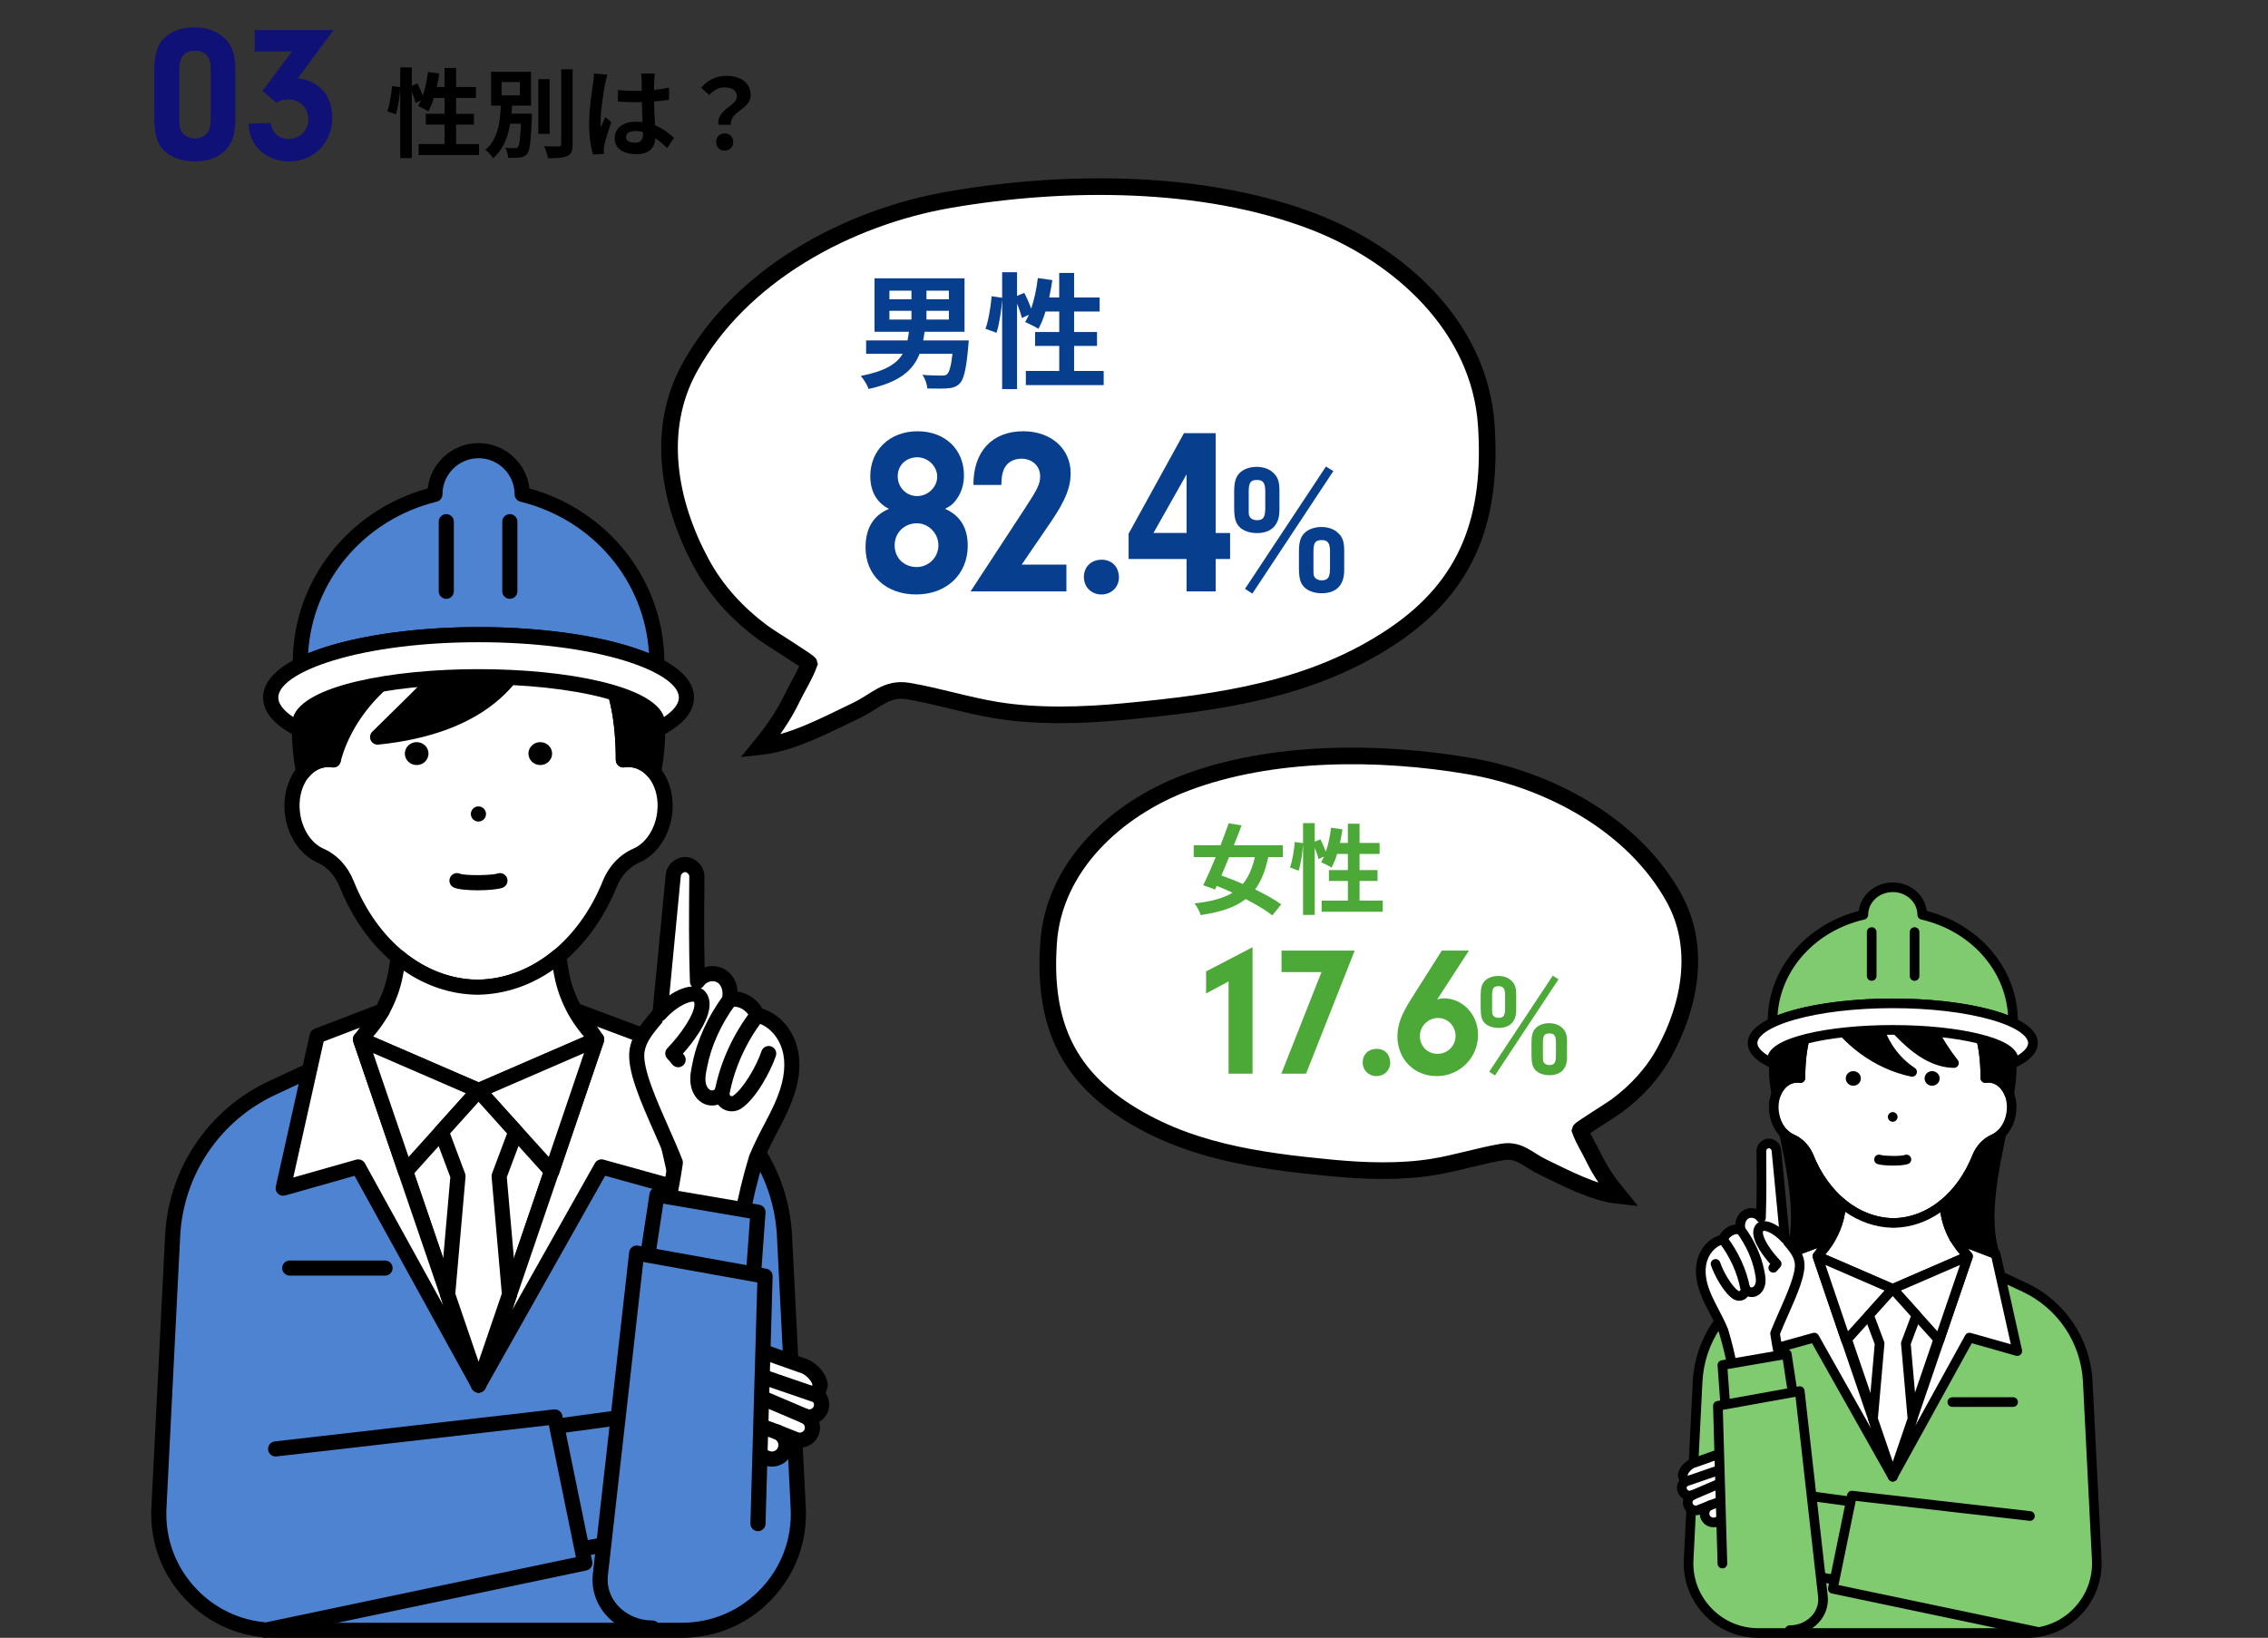 <?xml version="1.0" encoding="UTF-8"?>
<svg xmlns="http://www.w3.org/2000/svg" id="_レイヤー_2" viewBox="0 0 1500 1083.5">
  <rect x="0" y="0" width="1500" height="1083.5" fill="#333333" stroke="none"/>
  <defs>
    <style>.cls-1{fill:#4e83d1;}.cls-1,.cls-2,.cls-3,.cls-4,.cls-5,.cls-6,.cls-7,.cls-8{stroke-width:0px;}.cls-3{fill:#0f1177;}.cls-4{fill:#4ca938;}.cls-5{fill:none;}.cls-6,.cls-9{fill:#fff;}.cls-7{fill:#80cb70;}.cls-9{stroke:#000;stroke-miterlimit:10;stroke-width:11px;}.cls-8{fill:#073e8e;}</style>
  </defs>
  <g id="_レイヤー_2-2">
    <rect class="cls-5" width="1500" height="1083.5"></rect>
  </g>
  <g id="_レイヤー_10">
    <path class="cls-2" d="m316.84,95.29v7.26h-39.99v-7.26h17.16v-12.86h-12.41v-7.14h12.41v-10.54h-7.07c-.96,3.34-2.25,6.43-3.6,8.87-1.54-.96-5.01-2.7-6.81-3.47.64-1.16,1.29-2.38,1.93-3.73l-3.66,1.67c-.39-1.93-1.35-4.76-2.44-7.39v43.91h-7.65v-45.96c-.39,5.4-1.41,12.47-2.89,17.04l-5.66-2.06c1.54-4.24,2.7-11.44,3.15-16.71l5.4.77v-13.11h7.65v12.15l3.73-1.54c1.29,2.51,2.64,5.59,3.54,8.1,1.61-4.69,2.76-10.22,3.41-15.69l7.46,1.03c-.45,3.02-.96,6.04-1.61,8.94h5.14v-12.6h7.65v12.6h13.11v7.2h-13.11v10.54h11.76v7.14h-11.76v12.86h15.17Z"></path>
    <path class="cls-2" d="m351.81,75.17s-.06,1.86-.06,2.76c-.64,15.49-1.35,21.66-3.09,23.85-1.29,1.54-2.76,2.12-4.82,2.38-1.74.26-4.69.32-7.78.19-.06-1.99-.84-4.76-1.93-6.62,2.57.32,5.14.32,6.3.32.96,0,1.54-.13,2.12-.84.96-1.09,1.54-5.21,1.99-15.36h-7.13c-1.48,8.81-4.5,17.04-11.31,22.82-1.09-1.93-3.28-4.31-5.08-5.59,8.42-6.94,9.71-18.51,10.22-29.19h-6.43v-22.37h26.42v22.37h-12.54c-.13,1.74-.26,3.54-.39,5.27h13.5Zm-20.06-12.09h12.08v-8.81h-12.08v8.81Zm31.76,25.46h-7.46v-36.19h7.46v36.19Zm15.24-42.69v49.5c0,4.5-.9,6.62-3.54,7.84-2.63,1.22-6.94,1.48-12.79,1.48-.32-2.25-1.48-5.79-2.64-7.91,4.18.13,8.29.13,9.64.13,1.22,0,1.74-.39,1.74-1.54v-49.5h7.59Z"></path>
    <path class="cls-2" d="m400.28,55.11c-.96,4.31-3.08,18.45-3.08,24.88,0,1.29.06,2.89.26,4.18.84-2.25,1.93-4.44,2.89-6.62l3.92,3.21c-1.8,5.27-3.86,11.83-4.63,15.3-.19.9-.32,2.31-.32,3.02,0,.64.06,1.74.13,2.64l-7.26.58c-1.35-4.5-2.57-11.83-2.57-20.57,0-9.71,1.93-21.86,2.64-26.81.26-1.8.58-4.24.64-6.3l8.87.77c-.51,1.29-1.29,4.56-1.48,5.72Zm32.46-2.25c-.06,1.41-.13,3.79-.19,6.62,3.54-.32,6.88-.84,9.96-1.48v8.04c-3.08.45-6.43.84-9.96,1.09.13,6.24.45,11.38.71,15.75,5.34,2.19,9.39,5.46,12.47,8.29l-4.44,6.75c-2.7-2.51-5.27-4.76-7.84-6.49-.39,6.17-3.86,10.54-12.54,10.54s-14.4-3.73-14.4-10.48,5.53-10.99,14.27-10.99c1.48,0,2.89.06,4.18.26-.13-3.99-.39-8.68-.45-13.24-1.54.06-3.09.06-4.56.06-3.79,0-7.46-.13-11.25-.39v-7.65c3.66.39,7.39.58,11.25.58,1.48,0,3.02,0,4.5-.06,0-3.15-.06-5.79-.06-7.14,0-.96-.19-2.96-.45-4.24h9.19c-.19,1.22-.32,2.76-.38,4.18Zm-12.73,41.53c3.92,0,5.27-2.06,5.27-5.85v-1.16c-1.67-.45-3.41-.71-5.14-.71-3.66,0-6.11,1.54-6.11,3.99,0,2.64,2.57,3.73,5.98,3.73Z"></path>
    <path class="cls-2" d="m487.39,63.86c0-3.86-3.08-6.04-8.1-6.04-3.99,0-7.14,1.74-10.29,5.08l-5.27-4.89c4.05-4.76,9.71-7.84,16.58-7.84,9.32,0,16.14,4.31,16.14,12.86,0,9.45-14.01,10.54-13.05,19.48h-8.29c-1.35-10.09,12.28-12.41,12.28-18.64Zm-13.76,30.09c0-3.41,2.44-5.72,5.66-5.72s5.66,2.31,5.66,5.72-2.38,5.66-5.66,5.66-5.66-2.31-5.66-5.66Z"></path>
    <path class="cls-3" d="m155.6,79.15c0,9.9-2.06,16.07-7.07,20.83-4.76,4.5-11.31,6.81-19.54,6.81s-15.94-2.57-20.57-7.2c-4.76-4.76-6.43-10.93-6.43-24.3v-27.39c0-11.06,1.67-17.36,5.79-21.86,4.63-5.14,12.09-7.97,20.7-7.97,7.84,0,14.53,2.31,19.41,6.69,5.53,4.89,7.71,10.8,7.71,21.09v33.3Zm-37.03-2.06c0,6.81.26,8.36,1.8,10.41,1.67,2.57,5.14,4.11,8.61,4.11s6.94-1.67,8.61-4.37c1.29-2.19,1.8-4.76,1.8-10.29v-29.83c0-5.79-.64-8.23-2.57-10.41-1.8-2.06-4.63-3.21-7.84-3.21-3.86,0-7.07,1.54-8.61,4.24-1.29,2.19-1.8,4.76-1.8,10.16v29.19Z"></path>
    <path class="cls-3" d="m168.46,34.02v-14.14h52.2l-23.79,32.01c13.89,1.16,22.89,11.31,22.89,25.84,0,16.71-12.09,29.06-28.54,29.06-9.51,0-17.87-4.11-22.63-11.31-2.57-3.86-3.6-7.2-4.37-13.63l14.79-.51c1.03,6.69,5.53,10.67,11.83,10.67,7.33,0,13.11-5.66,13.11-13.11s-5.53-13.11-13.24-13.11c-2.96,0-5.4.64-7.84,2.19l-9.26-7.84,19.54-26.1h-24.69Z"></path>
    <path class="cls-6" d="m419.87,502.91c-2.56-.55-5.12-.58-7.61-.19,0-88.07-48.13-100.62-95.75-100.89h0c-.27-.01-.53,0-.8,0-.27,0-.54,0-.81,0h0c-47.01.29-94.5,12.85-94.5,100.9-2.46-.4-4.99-.36-7.51.19-13.83,3.01-22.38,19.89-19.08,37.72,2.24,12.11,9.38,21.52,18.06,25.37,8.04,3.56,14.11,10.54,17.37,18.71,16,40.06,48.28,67.66,85.66,68.44v.04c.27,0,.54-.02.81-.02.27,0,.53.02.8.02v-.04c37.88-.78,70.58-28.37,86.8-68.44,3.31-8.17,9.45-15.15,17.6-18.71,8.8-3.84,16.02-13.25,18.29-25.37,3.34-17.82-5.31-34.71-19.33-37.72Z"></path>
    <path class="cls-2" d="m316.51,658.17c-.22,0-.39,0-.59-.01h-.26s-.17,0-.17,0c-.2,0-.37.03-.59.01-.25,0-.49-.02-.74-.05-38.07-1.09-72.35-28.46-89.57-71.57-2.92-7.3-8.29-13.13-14.75-15.99-10.47-4.63-18.5-15.75-20.95-29.03-3.78-20.42,6.51-39.94,22.93-43.51,1.2-.26,2.41-.43,3.63-.51,1.95-88.34,53.69-100.35,99.04-100.68.13-.01.27-.02.4-.02h.82s.79,0,.79,0c.13,0,.27,0,.4.02,45.92.33,98.32,12.32,100.29,100.68,1.25.08,2.49.25,3.72.51h0c16.62,3.56,27.02,23.09,23.19,43.53-2.49,13.28-10.61,24.4-21.21,29.03-6.55,2.86-12.01,8.69-14.96,16-17.45,43.12-52.17,70.48-90.72,71.55-.24.03-.47.05-.71.05Zm-.84-10.02c.14,0,.25,0,.36,0,.13-.01.26-.02.39-.02,34.73-.71,66.25-25.74,82.26-65.32,3.99-9.85,11.17-17.46,20.23-21.41,7.6-3.32,13.49-11.64,15.38-21.7,2.84-15.15-4.09-29.47-15.46-31.91h0c-1.88-.4-3.83-.45-5.78-.14-1.45.23-2.92-.19-4.03-1.14-1.11-.95-1.75-2.34-1.75-3.8,0-38.54-9.2-64.53-28.11-79.44-18.22-14.36-43.06-16.34-62.67-16.45-.1,0-.2,0-.3-.01h-.46s-.48,0-.48,0c-.1,0-.2.01-.3.01-19.33.11-43.82,2.08-61.78,16.43-18.67,14.92-27.74,40.91-27.74,79.46,0,1.46-.64,2.86-1.76,3.81-1.11.95-2.59,1.36-4.04,1.13-1.91-.31-3.82-.26-5.66.14-11.2,2.43-18.03,16.75-15.22,31.92,1.86,10.07,7.67,18.39,15.17,21.7,8.95,3.96,16.05,11.57,19.99,21.42,15.8,39.56,46.89,64.58,81.12,65.3.13,0,.26.01.39.02.09,0,.18,0,.27,0Z"></path>
    <path class="cls-1" d="m527.93,997.54l-9.07-179.92c-2.13-42.35-27.51-80.04-65.94-97.95l-36.1-16.83c-8.3-3.87-15.76-9.06-22.16-15.26l-8.56,25.06c-.35-.33-.71-.65-1.06-.99l-68.51,200.51-68.51-200.51c-.35.34-.71.66-1.06.99l-8.56-25.06c-6.4,6.21-13.86,11.39-22.16,15.26l-36.1,16.83c-38.43,17.91-63.81,55.6-65.94,97.95l-9.07,179.92c-2.22,44.04,32.89,80.96,76.98,80.96h268.85c44.1,0,79.2-36.92,76.98-80.96Z"></path>
    <path class="cls-2" d="m450.94,1083.5H182.09c-22.71,0-43.83-9.06-59.48-25.52-15.65-16.46-23.64-38.01-22.49-60.69l9.07-179.92c2.23-44.31,28.61-83.49,68.82-102.23l36.1-16.83c7.69-3.59,14.69-8.4,20.79-14.32,1.23-1.19,2.98-1.67,4.65-1.27,1.67.4,3.01,1.62,3.56,3.25l7.28,21.3c1.09.59,1.94,1.58,2.35,2.78l63.78,186.66,63.78-186.66c.41-1.2,1.26-2.19,2.35-2.78l7.28-21.3c.55-1.62,1.9-2.84,3.56-3.25,1.66-.4,3.42.08,4.65,1.27,6.1,5.92,13.1,10.73,20.79,14.32l36.1,16.83c40.22,18.74,66.59,57.91,68.82,102.23l9.07,179.92c1.14,22.68-6.85,44.24-22.49,60.69-15.65,16.46-36.77,25.52-59.48,25.52Zm-214.86-387.2c-5.43,4.4-11.38,8.11-17.75,11.08l-36.1,16.83c-36.85,17.17-61.01,53.06-63.06,93.67l-9.07,179.92c-1,19.92,6.01,38.85,19.75,53.3,13.74,14.45,32.29,22.41,52.24,22.41h268.85c19.94,0,38.49-7.96,52.24-22.41,13.74-14.45,20.76-33.38,19.75-53.3l-9.07-179.92c-2.05-40.6-26.21-76.5-63.06-93.67l-36.1-16.83c-6.37-2.97-12.31-6.68-17.75-11.08l-6.14,17.96c-.41,1.2-1.26,2.19-2.35,2.78l-67.22,196.74c-.69,2.02-2.59,3.38-4.73,3.38s-4.04-1.36-4.73-3.38l-67.22-196.74c-1.09-.59-1.94-1.58-2.35-2.78l-6.14-17.96Z"></path>
    <path class="cls-6" d="m238.51,687.58s-.04-.1-.12-.28c0,0,0,0-.01.01,0,0,0,0,0,0l78.13,228.95,78-228.56-77.87,33.74-78.13-33.85Z"></path>
    <path class="cls-2" d="m316.51,921.26c-2.14,0-4.04-1.36-4.73-3.38l-78.13-228.95c-.62-1.82-.14-3.83,1.21-5.17,1.17-1.17,2.84-1.68,4.47-1.37.85.16,1.64.54,2.28,1.09l75.03,32.51,75.88-32.88c1.82-.79,3.92-.43,5.38.91s1.98,3.42,1.34,5.29l-78,228.56c-.69,2.02-2.59,3.38-4.73,3.38Zm-69.67-224.62l69.67,204.14,69.62-204-67.5,29.24c-1.27.55-2.71.55-3.98,0l-67.81-29.38Z"></path>
    <path class="cls-6" d="m394.65,687.31c-12.43-11.99-20.85-27.8-23.63-45.28l-1.52-9.6c-15.24,12.67-33.42,20.2-52.98,20.6v.04c-.27,0-.53-.02-.8-.02-.27,0-.54.02-.81.02v-.04c-18.96-.4-36.6-7.67-51.48-19.93l-1.42,8.93c-2.78,17.47-11.2,33.28-23.61,45.27.08.18.12.28.12.28l78.13,33.85,77.87-33.74.13-.39s0,0,0,0Z"></path>
    <path class="cls-2" d="m316.65,726.43c-.68,0-1.35-.14-1.99-.41l-78.13-33.85c-1.17-.5-2.09-1.43-2.6-2.6l-.13-.29c-.82-1.91-.38-4.13,1.12-5.58,11.73-11.33,19.6-26.4,22.15-42.45l1.42-8.93c.28-1.77,1.49-3.26,3.17-3.89,1.68-.63,3.57-.32,4.95.82,14.48,11.93,31.21,18.43,48.41,18.79.13,0,.27.01.4.02h.25s.07,0,.11,0h.25c.13,0,.26-.01.39-.02,17.76-.36,35.02-7.09,49.89-19.45,1.38-1.15,3.27-1.47,4.96-.83,1.68.63,2.9,2.12,3.18,3.9l1.52,9.6c2.55,16.06,10.42,31.14,22.16,42.47,1.4,1.35,1.89,3.39,1.25,5.23l-.13.38c-.46,1.33-1.45,2.4-2.74,2.95l-77.87,33.74c-.63.27-1.31.41-1.99.41Zm-69.85-40.71l69.85,30.27,69.66-30.18c-10.6-12.09-17.71-27.12-20.23-42.99l-.21-1.33c-14.83,10.38-31.48,16.06-48.63,16.53-.43.06-.88.05-1.33.04h-.2s-.2,0-.2,0c-.45.01-.91.02-1.34-.04-16.57-.47-32.7-5.94-47.11-15.9l-.11.7c-2.51,15.83-9.59,30.83-20.15,42.9Z"></path>
    <polygon class="cls-6" points="252.77 668.82 209.76 685.28 187.27 786.02 236.94 771.94 316.51 916.26 238.38 687.58 252.77 668.82"></polygon>
    <path class="cls-2" d="m316.52,921.26c-1.77,0-3.48-.94-4.38-2.59l-77.65-140.83-45.84,12.99c-1.7.48-3.52.03-4.8-1.18-1.28-1.21-1.83-3-1.45-4.72l22.49-100.74c.37-1.64,1.53-2.98,3.09-3.58l43-16.46c2.09-.8,4.46-.11,5.79,1.68,1.34,1.79,1.32,4.26-.04,6.03l-12.76,16.63,77.27,226.14c.84,2.45-.34,5.14-2.71,6.19-.66.29-1.34.43-2.02.43Zm-79.58-154.31c1.79,0,3.48.96,4.38,2.59l52,94.31-59.67-174.64c-.54-1.58-.25-3.33.76-4.66l3.62-4.72-23.98,9.18-20.08,89.93,41.6-11.79c.45-.13.91-.19,1.36-.19Z"></path>
    <polygon class="cls-6" points="381.64 668.82 425.57 685.28 448.55 786.02 397.81 771.94 316.51 916.26 394.65 687.58 381.64 668.82"></polygon>
    <path class="cls-2" d="m316.51,921.26c-.69,0-1.38-.14-2.04-.44-2.36-1.06-3.52-3.74-2.69-6.18l77.32-226.29-11.57-16.68c-1.25-1.8-1.18-4.19.16-5.92,1.34-1.73,3.65-2.38,5.7-1.61l43.93,16.46c1.57.59,2.75,1.93,3.12,3.57l22.98,100.74c.39,1.72-.15,3.51-1.42,4.73-1.27,1.21-3.09,1.67-4.79,1.2l-46.97-13.03-79.37,140.9c-.91,1.62-2.6,2.55-4.36,2.55Zm78.35-242.14l3.89,5.61c.9,1.31,1.14,2.96.62,4.47l-60.59,177.33,54.66-97.03c1.13-2,3.48-2.98,5.69-2.36l42.67,11.83-20.52-89.94-26.43-9.9Z"></path>
    <polygon class="cls-6" points="238.38 687.58 316.51 721.43 268.27 775.04 238.38 687.58"></polygon>
    <path class="cls-2" d="m268.26,780.04c-.33,0-.67-.03-1-.1-1.74-.35-3.16-1.6-3.73-3.28l-29.88-87.47c-.64-1.87-.11-3.95,1.34-5.29,1.45-1.34,3.56-1.7,5.38-.91l78.13,33.85c1.48.64,2.55,1.95,2.9,3.52s-.09,3.21-1.17,4.41l-48.25,53.61c-.96,1.06-2.31,1.66-3.72,1.66Zm-21.5-83.38l23.48,68.71,37.9-42.12-61.38-26.59Z"></path>
    <polygon class="cls-6" points="394.65 687.58 316.51 721.43 364.94 775.04 394.65 687.58"></polygon>
    <path class="cls-2" d="m364.94,780.04c-1.4,0-2.75-.59-3.71-1.65l-48.43-53.61c-1.08-1.2-1.52-2.84-1.18-4.41.34-1.57,1.42-2.89,2.9-3.53l78.13-33.85c1.81-.79,3.92-.43,5.38.91,1.45,1.34,1.98,3.41,1.35,5.28l-29.7,87.47c-.57,1.68-1.99,2.93-3.72,3.29-.34.07-.68.1-1.01.1Zm-40.05-56.8l38.05,42.13,23.34-68.72-61.39,26.6Z"></path>
    <path class="cls-2" d="m254.67,843.88h-63.04c-2.76,0-5-2.24-5-5s2.24-5,5-5h63.04c2.76,0,5,2.24,5,5s-2.24,5-5,5Z"></path>
    <polygon class="cls-6" points="341.1 748.76 316.51 721.43 316.51 721.43 316.51 721.43 316.51 721.43 316.51 721.43 291.92 748.76 302.91 778.04 296.06 856.38 316.51 916.26 316.51 916.26 316.51 916.26 336.97 856.38 330.11 778.04 341.1 748.76"></polygon>
    <path class="cls-2" d="m316.51,921.26c-2.14,0-4.04-1.36-4.73-3.38l-20.46-59.87c-.23-.66-.31-1.36-.25-2.05l6.76-77.22-10.59-28.22c-.66-1.75-.28-3.71.96-5.1l24.59-27.32c.95-1.05,2.3-1.66,3.72-1.66s2.77.6,3.72,1.66l24.59,27.32c1.25,1.39,1.62,3.35.96,5.1l-10.59,28.22,6.76,77.22c.06.69-.02,1.39-.25,2.05l-20.46,59.87c-.69,2.02-2.59,3.38-4.73,3.38Zm-15.38-65.49l15.38,45.02,15.38-45.02-6.76-77.29c-.06-.74.04-1.49.3-2.19l9.92-26.44-18.84-20.94-18.84,20.94,9.92,26.44c.26.7.36,1.45.3,2.19l-6.76,77.29Z"></path>
    <path class="cls-2" d="m316.51,349.8c-65.44,0-118.49,59.32-118.49,132.5,0,9.67.93,19.09,2.69,28.17,3.25-3.82,7.4-6.52,12.18-7.56,2.52-.55,5.05-.58,7.51-.19h0s0,0,0,0c9.8-37.76,45.72-70.6,84.22-76.93-8.54,18.36-28.71,35.67-54.88,61.84,73.2-7.48,98.32-43.31,106.53-81.1,31.41,8.88,55.99,33.25,55.99,96.19,2.5-.4,5.05-.36,7.61.19,4.89,1.05,9.12,3.79,12.42,7.66,1.77-9.11,2.71-18.56,2.71-28.26,0-73.18-53.05-132.5-118.49-132.5Z"></path>
    <path class="cls-2" d="m432.29,515.57c-1.44,0-2.84-.63-3.81-1.76-2.69-3.16-6.03-5.24-9.66-6.02-1.88-.4-3.82-.45-5.78-.14-1.45.23-2.92-.19-4.03-1.14-1.11-.95-1.75-2.34-1.75-3.8,0-49.75-15.09-78.45-47.38-89.8-5.32,20.42-14.9,36.57-29.19,49.26-18.74,16.65-45.81,26.88-80.45,30.42-2.1.21-4.12-.92-5.02-2.83-.91-1.91-.52-4.19.98-5.68,5.11-5.11,9.92-9.82,14.58-14.37,14.15-13.83,26.01-25.43,33.66-36.42-32.18,9.83-60.86,38.52-69.2,70.67-.65,2.5-3.09,4.09-5.63,3.68-1.91-.31-3.82-.26-5.66.14-3.54.77-6.8,2.81-9.43,5.91-1.24,1.47-3.22,2.09-5.08,1.6-1.86-.49-3.28-2-3.64-3.89-1.85-9.54-2.78-19.34-2.78-29.12,0-75.82,55.4-137.5,123.49-137.5s123.49,61.68,123.49,137.5c0,9.82-.94,19.65-2.8,29.22-.37,1.89-1.78,3.39-3.64,3.88-.42.11-.85.16-1.27.16Zm-15.09-18.06c1.25.08,2.49.25,3.72.51,2.76.59,5.4,1.63,7.85,3.08.82-6.22,1.23-12.51,1.23-18.8,0-70.3-50.91-127.5-113.49-127.5s-113.49,57.2-113.49,127.5c0,6.25.41,12.51,1.22,18.7,2.38-1.4,4.92-2.4,7.59-2.98,1.6-.35,3.23-.54,4.87-.56,5.49-17.78,16.62-34.93,31.68-48.68,16.18-14.79,35.87-24.7,55.43-27.92,1.83-.3,3.67.44,4.79,1.91,1.12,1.48,1.33,3.45.55,5.13-7.27,15.62-22.32,30.34-41.38,48.98-1.28,1.25-2.57,2.51-3.88,3.79,49.69-8.54,78.36-33.23,87.48-75.19.29-1.35,1.13-2.52,2.31-3.23,1.18-.71,2.61-.9,3.93-.52,38.88,10.99,58.4,42.35,59.58,95.78Z"></path>
    <path class="cls-1" d="m316.51,419.84c50.05,0,93.84,8.09,117.89,20.19,0-.5.02-.99.02-1.49,0-53.79-37.88-98.95-89.04-111.51v-.02c0-15.94-12.92-28.87-28.87-28.87h0c-15.94,0-28.87,12.92-28.87,28.87v.02c-51.16,12.56-89.04,57.72-89.04,111.51,0,.5.01,1,.02,1.49,24.05-12.09,67.84-20.19,117.89-20.19Z"></path>
    <path class="cls-2" d="m434.4,445.03c-.77,0-1.54-.18-2.25-.53-24.1-12.12-68.41-19.65-115.64-19.65s-91.54,7.53-115.64,19.65c-1.53.77-3.36.7-4.83-.19-1.47-.89-2.38-2.47-2.41-4.19v-.23c-.01-.45-.02-.9-.02-1.35,0-53.89,36.52-100.84,89.26-115.43,1.95-16.85,16.29-29.97,33.64-29.97s31.71,13.12,33.65,29.97c52.74,14.59,89.26,61.55,89.26,115.43,0,.45,0,.9-.02,1.35v.23c-.03,1.72-.95,3.3-2.42,4.19-.79.48-1.69.72-2.59.72Zm-117.89-141.89c-13.16,0-23.87,10.71-23.87,23.87,0,2.3-1.57,4.33-3.81,4.87-48.07,11.8-82.25,52.54-85.05,100.31,26.5-10.93,67.74-17.35,112.72-17.35s86.23,6.42,112.72,17.35c-2.8-47.77-36.98-88.51-85.05-100.31-2.24-.55-3.81-2.55-3.81-4.86,0-13.18-10.71-23.89-23.87-23.89Z"></path>
    <path class="cls-2" d="m295.16,396.16c-2.76,0-5-2.24-5-5v-46.07c0-2.76,2.24-5,5-5s5,2.24,5,5v46.07c0,2.76-2.24,5-5,5Z"></path>
    <path class="cls-2" d="m337.19,396.16c-2.76,0-5-2.24-5-5v-46.07c0-2.76,2.24-5,5-5s5,2.24,5,5v46.07c0,2.76-2.24,5-5,5Z"></path>
    <path class="cls-6" d="m316.51,419.84c-75.93,0-137.48,18.62-137.48,41.6,0,8.02,7.51,15.5,20.5,21.86-.89-1.53-1.36-3.1-1.36-4.7,0-17.09,52.98-30.94,118.34-30.94s118.34,13.85,118.34,30.94c0,1.6-.46,3.17-1.36,4.7,12.99-6.35,20.5-13.84,20.5-21.86,0-22.97-61.55-41.6-137.48-41.6Z"></path>
    <path class="cls-2" d="m433.5,488.3c-1.36,0-2.69-.55-3.66-1.6-1.5-1.61-1.77-4.02-.66-5.92.46-.78.68-1.5.68-2.18,0-3.33-6.51-10.66-30.93-17.04-21.95-5.74-51.22-8.9-82.42-8.9s-60.46,3.16-82.42,8.9c-24.41,6.38-30.93,13.71-30.93,17.04,0,.69.22,1.4.68,2.18,1.11,1.9.84,4.31-.66,5.92-1.5,1.61-3.88,2.06-5.86,1.09-15.46-7.56-23.3-16.42-23.3-26.35,0-30.26,73.41-46.6,142.48-46.6s142.48,16.33,142.48,46.6c0,9.92-7.84,18.79-23.3,26.35-.7.34-1.45.51-2.19.51Zm-116.98-45.64c57.5,0,115.66,10.86,122.64,31.69,6.4-4.29,9.84-8.75,9.84-12.9,0-8.46-13.73-17.67-36.71-24.63-25.51-7.72-59.52-11.97-95.76-11.97s-70.25,4.25-95.76,11.97c-22.99,6.96-36.71,16.16-36.71,24.63,0,4.15,3.43,8.61,9.84,12.9,6.98-20.82,65.14-31.69,122.64-31.69Z"></path>
    <ellipse class="cls-6" cx="275.57" cy="498.53" rx="2.83" ry="2.58"></ellipse>
    <path class="cls-2" d="m275.57,506.11c-4.32,0-7.83-3.4-7.83-7.58s3.51-7.58,7.83-7.58,7.83,3.4,7.83,7.58-3.51,7.58-7.83,7.58Z"></path>
    <ellipse class="cls-6" cx="357.32" cy="498.53" rx="2.83" ry="2.58"></ellipse>
    <path class="cls-2" d="m357.32,506.11c-4.32,0-7.83-3.4-7.83-7.58s3.51-7.58,7.83-7.58,7.83,3.4,7.83,7.58-3.51,7.58-7.83,7.58Z"></path>
    <circle class="cls-6" cx="316.43" cy="538.47" r=".01"></circle>
    <path class="cls-2" d="m316.43,543.49c-2.76,0-5.02-2.25-5.02-5.01s2.25-5.01,5.02-5.01,5.01,2.25,5.01,5.01-2.25,5.01-5.01,5.01Zm4.98-5.01h0,0Zm-4.98,0h0,0Z"></path>
    <path class="cls-6" d="m330.66,582.58c-5.03,1.73-23.96,1.91-28.43,0"></path>
    <path class="cls-2" d="m315.89,588.96c-6.42,0-12.75-.55-15.62-1.78-2.54-1.08-3.72-4.02-2.64-6.56s4.02-3.72,6.56-2.64c3.23,1.33,20.87,1.24,24.84-.13,2.61-.9,5.46.49,6.36,3.1.9,2.61-.49,5.46-3.1,6.36-3.07,1.06-9.78,1.65-16.4,1.65Z"></path>
    <path class="cls-6" d="m519.17,959.39c1.9-4.75-.41-10.14-5.16-12.04l11.94,4.78c4.26,1.7,9.09-.37,10.79-4.62h0c1.7-4.26-.37-9.09-4.62-10.79l.13.05c4.17,1.67,8.91-.36,10.58-4.53,1.35-3.37.28-7.11-2.38-9.3l2.02-6.59c-.42-5.64-7.04-12.05-12.57-13.25l-34.94-12.36c-5.23-1.14-10.65.81-13.97,5.01l-10.25,12.98h0l-24.95,31.59-46.05,23.24,9.95,33.54,18.88-6.73s14.13,10.61,30.26,2.52c21.16-10.61,29.39-35.88,29.39-35.88l18.9,7.56c4.75,1.9,10.14-.41,12.04-5.16h0Z"></path>
    <path class="cls-2" d="m409.69,1002.08c-.78,0-1.56-.18-2.26-.54-1.22-.62-2.14-1.72-2.53-3.04l-9.95-33.54c-.69-2.32.38-4.8,2.54-5.89l45.06-22.74,34.51-43.7c4.47-5.66,11.91-8.32,18.95-6.79.21.04.41.1.61.17l34.67,12.27c7.21,1.75,15.55,9.56,16.15,17.68.05.62-.02,1.24-.21,1.83l-1.19,3.89c2.5,3.56,3.1,8.2,1.42,12.4-1.15,2.87-3.2,5.11-5.69,6.53.83,2.78.77,5.85-.39,8.74-2.63,6.58-9.96,9.9-16.59,7.67-.11,1.41-.43,2.83-.98,4.22-2.92,7.3-11.23,10.87-18.54,7.95l-14.25-5.7c-3.7,8.4-12.9,25.29-29.95,33.84-14.74,7.39-27.89,1.58-33.13-1.46l-16.58,5.91c-.54.19-1.11.29-1.68.29Zm18.88-16.73c1.07,0,2.12.34,3,1,.46.34,11.96,8.6,25.02,2.05,18.97-9.51,26.8-32.73,26.88-32.96.43-1.31,1.39-2.39,2.64-2.97,1.25-.58,2.69-.62,3.97-.11l18.9,7.56c2.18.87,4.67-.19,5.54-2.38.87-2.18-.19-4.66-2.37-5.54h0s0,0,0,0c-2.56-1.03-3.81-3.94-2.79-6.5,1.02-2.56,3.94-3.81,6.5-2.79l11.94,4.78c1.69.68,3.61-.15,4.29-1.84.67-1.68-.14-3.58-1.8-4.27l-.06-.03c-2.55-1.04-3.79-3.95-2.76-6.5s3.94-3.79,6.49-2.77c.04.02.08.03.12.05h.03c1.58.65,3.41-.14,4.05-1.75.51-1.27.14-2.71-.92-3.59-1.56-1.29-2.2-3.39-1.6-5.33l1.69-5.5c-.82-3.09-5.14-7.25-8.51-7.99-.21-.04-.41-.1-.61-.17l-34.6-12.25c-3.25-.6-6.65.67-8.7,3.27l-35.2,44.57c-.45.57-1.02,1.04-1.67,1.37l-42.32,21.36,7.26,24.48,13.91-4.96c.55-.19,1.11-.29,1.68-.29Z"></path>
    <path class="cls-2" d="m540.82,928.27c-.54,0-1.09-.09-1.63-.27l-44.04-15.13c-2.61-.9-4-3.74-3.1-6.35.9-2.61,3.74-4,6.35-3.1l44.04,15.13c2.61.9,4,3.74,3.1,6.35-.71,2.07-2.65,3.38-4.73,3.38Z"></path>
    <path class="cls-2" d="m532.19,941.74c-.65,0-1.32-.13-1.96-.4l-32.44-13.83c-2.54-1.08-3.72-4.02-2.64-6.56,1.08-2.54,4.02-3.72,6.56-2.64l32.44,13.83c2.54,1.08,3.72,4.02,2.64,6.56-.81,1.9-2.66,3.04-4.6,3.04Z"></path>
    <path class="cls-2" d="m514.01,952.35c-.57,0-1.15-.1-1.72-.31l-18.69-6.86c-2.59-.95-3.92-3.82-2.97-6.42.95-2.59,3.82-3.92,6.42-2.97l18.69,6.86c2.59.95,3.92,3.82,2.97,6.42-.74,2.02-2.66,3.28-4.69,3.28Z"></path>
    <polyline class="cls-1" points="351.99 945.67 413.49 937.33 433.86 1015.75 357.51 1029.55"></polyline>
    <path class="cls-2" d="m357.5,1034.55c-2.37,0-4.48-1.7-4.91-4.11-.49-2.72,1.31-5.32,4.03-5.81l71.05-12.84-17.9-68.91-57.1,7.74c-2.73.37-5.26-1.55-5.63-4.28-.37-2.74,1.55-5.25,4.28-5.63l61.5-8.33c2.5-.34,4.87,1.25,5.51,3.7l20.38,78.42c.35,1.35.12,2.78-.63,3.95-.75,1.17-1.95,1.98-3.32,2.23l-76.36,13.79c-.3.05-.6.08-.89.08Z"></path>
    <polyline class="cls-1" points="182.3 958.51 366.99 937.33 386.8 1034.02 175.17 1078.5"></polyline>
    <path class="cls-2" d="m175.16,1083.5c-2.32,0-4.39-1.62-4.89-3.97-.57-2.7,1.16-5.35,3.86-5.92l206.76-43.46-17.89-87.32-180.14,20.66c-2.74.3-5.22-1.65-5.54-4.4-.31-2.74,1.65-5.22,4.4-5.54l184.69-21.18c2.57-.28,4.95,1.43,5.47,3.96l19.81,96.68c.55,2.7-1.18,5.33-3.87,5.9l-211.63,44.48c-.35.07-.69.11-1.03.11Z"></path>
    <path class="cls-6" d="m440.94,800.77c2.09-10.44,4.18-20.87,5.73-31.73-9.72-24.76-27.66-57.66-25.35-73.77,1.31-9.2,8.04-16.25,15.21-24.92,2.92-30.45,5.85-60.89,8.77-91.34.38-3.96,4.22-7.27,8.19-7.06,3.97.21,7.44,3.9,7.41,7.88-.21,22.96-.42,45.92.42,69.49,3.13-4.83,10.14-6.65,15.22-3.95,5.08,2.71,7.49,9.54,5.82,16.25,6.99-2.52,15.64,2.85,18.46,9.94,11.68,2.42,20.15,13.57,22.24,25.32,2.1,11.74-1.13,23.84-5.97,34.74-4.83,10.9-11.26,21.04-16.87,34.59-4.77,16.02-6.79,25-10.75,44.78-15.61,1.32-31.58-1.99-48.54-10.22Z"></path>
    <path class="cls-2" d="m482.74,816.28c-14.33,0-28.79-3.63-43.99-11.01-2.05-.99-3.16-3.25-2.72-5.48,1.96-9.78,3.98-19.87,5.49-30.15-2.44-6.1-5.32-12.62-8.35-19.49-9.62-21.76-18.71-42.32-16.81-55.59,1.37-9.58,7.47-16.85,13.92-24.54.47-.55.94-1.11,1.41-1.68l8.62-89.8c.64-6.62,6.79-11.92,13.43-11.57,6.64.35,12.21,6.26,12.15,12.92-.18,19.56-.36,39.7.14,60.03,4.18-1.32,8.85-1.07,12.85,1.06,5.35,2.85,8.61,8.59,8.97,15.09,6.82.7,13.16,5.43,16.44,11.25,11.83,3.59,21.2,14.8,23.68,28.7,2,11.22-.06,23.53-6.32,37.65-2.17,4.89-4.59,9.52-7.15,14.42-3.2,6.13-6.52,12.47-9.58,19.82-4.6,15.47-6.59,24.21-10.56,44.08-.44,2.18-2.26,3.81-4.48,4-2.38.2-4.77.3-7.16.3Zm-36.13-18.38c13.43,6.02,26.17,8.75,38.72,8.33,3.58-17.71,5.64-26.46,10.1-41.44.05-.17.11-.33.17-.49,3.26-7.86,6.71-14.47,10.05-20.86,2.49-4.75,4.83-9.25,6.87-13.84,5.42-12.23,7.26-22.65,5.62-31.83-1.91-10.7-9.45-19.46-18.34-21.3-1.65-.34-3.01-1.49-3.63-3.05-1.98-4.97-8.1-8.54-12.12-7.09-1.73.63-3.68.25-5.05-.99-1.37-1.24-1.95-3.13-1.5-4.92,1.11-4.46-.32-9.03-3.32-10.63-2.81-1.5-6.94-.43-8.67,2.25-1.19,1.83-3.42,2.69-5.53,2.1-2.1-.58-3.59-2.46-3.67-4.64-.85-23.69-.63-47.09-.43-69.72.01-1.31-1.36-2.77-2.67-2.84-1.3-.07-2.83,1.24-2.95,2.54l-8.77,91.34c-.1,1-.49,1.94-1.12,2.71-.82.99-1.63,1.96-2.43,2.91-5.99,7.14-10.72,12.78-11.69,19.53-1.49,10.43,7.83,31.52,16.06,50.13,3.29,7.43,6.39,14.45,9,21.11.32.81.42,1.68.3,2.53-1.38,9.64-3.19,19.03-5,28.15Z"></path>
    <path class="cls-6" d="m436.14,670.83c8.92-9.85,20.76-15.69,25.91-12.15,8.03,7.27-7.11,27.96-17.08,38.23,1.25,1.3,2.43,2.68,3.53,4.11"></path>
    <path class="cls-2" d="m448.51,706.02c-1.5,0-2.99-.67-3.97-1.96-.98-1.28-2.05-2.52-3.17-3.69-1.86-1.94-1.85-5.01.02-6.95,8.98-9.24,18.13-22.72,17.92-29.26-.03-.79-.2-1.23-.36-1.48-2.05-.6-10.51,2.02-19.11,11.51-1.85,2.05-5.02,2.2-7.06.35-2.05-1.85-2.2-5.02-.35-7.06,9.77-10.78,24.06-18.68,32.45-12.91.18.13.36.27.53.42,2.44,2.21,3.79,5.27,3.9,8.87.36,11.37-11.61,26.36-17.61,33.15.26.33.52.66.78.99,1.68,2.19,1.26,5.33-.93,7.01-.91.69-1.98,1.03-3.04,1.03Z"></path>
    <path class="cls-6" d="m482.36,661.63c-9.17,12.41-16.58,27.72-19.57,43.19-.79,3.79-1.59,7.66-1.09,11.5.5,3.84,2.53,7.7,6.03,9.35s8.43.24,9.72-3.41"></path>
    <path class="cls-2" d="m470.9,731.35c-1.84,0-3.66-.39-5.3-1.15-4.77-2.24-8.08-7.19-8.86-13.23-.61-4.72.33-9.2,1.16-13.16,2.93-15.22,10.2-31.28,20.44-45.14,1.64-2.22,4.77-2.69,6.99-1.05,2.22,1.64,2.69,4.77,1.05,6.99-9.37,12.68-16.01,27.3-18.68,41.17-.71,3.42-1.44,6.87-1.04,9.91.33,2.56,1.59,4.7,3.2,5.46.6.28,1.5.27,2.19-.02.35-.15.62-.36.68-.53.92-2.6,3.77-3.97,6.38-3.05,2.6.92,3.97,3.77,3.05,6.38-1.02,2.89-3.24,5.17-6.25,6.43-1.59.66-3.31,1-5.01,1Z"></path>
    <path class="cls-6" d="m500.82,671.58c-11.39,14.77-19.75,32.67-23.19,51-.47,2.47.68,5.18,2.79,6.56,2.1,1.38,5.04,1.37,7.13-.04,8.2-5.52,17.48-22.2,20.85-32.15"></path>
    <path class="cls-2" d="m483.95,735.18c-2.2,0-4.4-.62-6.28-1.86-3.8-2.5-5.79-7.19-4.95-11.66,3.5-18.62,12.07-37.49,24.15-53.13,1.69-2.19,4.83-2.59,7.01-.9,2.19,1.69,2.59,4.83.9,7.01-11.13,14.42-19.02,31.78-22.24,48.87-.09.49.2,1.19.62,1.46.42.27,1.17.27,1.59,0,6.59-4.43,15.41-19.29,18.91-29.61.88-2.62,3.73-4.02,6.34-3.13,2.62.89,4.02,3.72,3.13,6.34-3.42,10.11-13.03,28.12-22.79,34.69-1.91,1.28-4.15,1.93-6.39,1.93Z"></path>
    <polyline class="cls-1" points="497.29 857.72 501.31 801.91 434.51 790.46 426.03 846.16"></polyline>
    <path class="cls-2" d="m497.29,862.72c-.12,0-.24,0-.36-.01-2.75-.2-4.83-2.59-4.63-5.35l3.7-51.29-57.31-9.82-7.71,50.66c-.42,2.73-2.96,4.61-5.7,4.19-2.73-.42-4.61-2.97-4.19-5.7l8.48-55.69c.2-1.33.93-2.52,2.02-3.3,1.09-.79,2.45-1.1,3.77-.87l66.8,11.44c2.54.43,4.33,2.72,4.14,5.29l-4.02,55.81c-.19,2.63-2.38,4.64-4.98,4.64Z"></path>
    <path class="cls-1" d="m431.52,1077c-19.77,0-36.65-15.71-34.43-35.35l23.99-212.69,84.92,15.27-4.68,163.7"></path>
    <path class="cls-2" d="m431.52,1082c-11.8,0-22.92-4.88-30.52-13.38-6.86-7.68-10.01-17.46-8.88-27.53l23.99-212.69c.16-1.37.87-2.62,1.98-3.45,1.11-.83,2.51-1.16,3.87-.91l84.92,15.27c2.44.44,4.18,2.59,4.11,5.06l-4.68,163.7c-.08,2.76-2.39,4.91-5.14,4.86-2.76-.08-4.93-2.38-4.86-5.14l4.55-159.39-75.43-13.56-23.39,207.39c-.81,7.21,1.46,14.22,6.4,19.75,5.7,6.38,14.11,10.04,23.07,10.04,2.76,0,5,2.24,5,5s-2.24,5-5,5Z"></path>
    <path class="cls-6" d="m1185.89,713.3c1.63-.35,3.26-.37,4.85-.12,0-56.16,30.69-64.16,61.05-64.33h0c.17,0,.34,0,.51,0,.17,0,.34,0,.52,0h0c29.97.19,60.25,8.19,60.25,64.34,1.57-.25,3.18-.23,4.79.12,8.82,1.92,14.27,12.68,12.16,24.05-1.43,7.72-5.98,13.72-11.51,16.17-5.13,2.27-9,6.72-11.08,11.93-10.2,25.55-30.78,43.14-54.62,43.64v.02c-.17,0-.34-.01-.52-.01-.17,0-.34.01-.51.01v-.02c-24.15-.5-45-18.09-55.34-43.64-2.11-5.21-6.02-9.66-11.22-11.93-5.61-2.45-10.22-8.45-11.66-16.17-2.13-11.37,3.39-22.13,12.32-24.05Z"></path>
    <path class="cls-2" d="m1251.33,812.27c-24.58-.68-46.71-18.13-57.84-45.62-1.89-4.66-5.36-8.38-9.54-10.2-6.75-2.95-11.93-10.04-13.52-18.51-2.44-13.03,4.19-25.48,14.79-27.75h0c.78-.17,1.57-.28,2.37-.33,1.26-56.34,34.67-63.99,63.95-64.19.08,0,.17,0,.25,0h.5s.52,0,.52,0c.09,0,.17,0,.25,0,28.91.21,61.91,7.86,63.15,64.2.78.05,1.55.16,2.32.33,10.47,2.27,17.03,14.72,14.62,27.74-1.57,8.46-6.69,15.56-13.36,18.51-4.12,1.82-7.54,5.54-9.4,10.19-10.98,27.49-32.84,44.94-57.11,45.64-.28.04-.57.04-.86.03h-.13s-.13,0-.13,0c-.13,0-.26,0-.38,0-.16,0-.31-.01-.46-.03Zm62.25-95.94c-.92.15-1.86-.12-2.57-.72-.71-.61-1.12-1.49-1.12-2.43,0-24.58-5.79-41.15-17.69-50.66-11.45-9.15-27.07-10.41-39.39-10.48-.06,0-.13,0-.19,0h-.31s-.29,0-.29,0c-.06,0-.13,0-.19,0-12.5.07-28.34,1.33-39.96,10.49-12.06,9.51-17.92,26.08-17.92,50.65,0,.93-.41,1.82-1.12,2.42-.71.61-1.65.87-2.57.72-1.25-.2-2.49-.17-3.69.09h0c-7.25,1.55-11.67,10.68-9.86,20.34,1.2,6.42,4.96,11.72,9.81,13.84,5.78,2.52,10.36,7.37,12.9,13.65,10.21,25.24,30.31,41.19,52.45,41.65.08,0,.17,0,.25.01h.16s.05,0,.07,0h.16c.08,0,.17,0,.25-.01,21.83-.46,41.65-16.41,51.72-41.64,2.51-6.28,7.04-11.13,12.75-13.66,4.78-2.11,8.48-7.42,9.67-13.84,1.79-9.67-2.56-18.8-9.71-20.35-.66-.14-1.34-.22-2.02-.22-.52,0-1.05.04-1.58.13Z"></path>
    <ellipse class="cls-6" cx="1277.85" cy="713.42" rx="1.8" ry="1.65"></ellipse>
    <path class="cls-2" d="m1272.86,713.42c0-2.67,2.24-4.83,4.99-4.83s4.99,2.17,4.99,4.83-2.24,4.83-4.99,4.83-4.99-2.17-4.99-4.83Z"></path>
    <ellipse class="cls-6" cx="1225.73" cy="713.42" rx="1.8" ry="1.65"></ellipse>
    <path class="cls-2" d="m1220.74,713.42c0-2.67,2.24-4.83,4.99-4.83s4.99,2.17,4.99,4.83-2.24,4.83-4.99,4.83-4.99-2.17-4.99-4.83Z"></path>
    <circle class="cls-6" cx="1251.8" cy="738.89" r="0"></circle>
    <path class="cls-2" d="m1248.6,738.89c0-1.76,1.44-3.2,3.2-3.2s3.2,1.44,3.2,3.2-1.44,3.2-3.2,3.2-3.2-1.44-3.2-3.2Zm.01,0h0,0Zm3.18,0h0,0Z"></path>
    <path class="cls-6" d="m1242.73,767.02c3.2,1.1,15.28,1.22,18.13,0"></path>
    <path class="cls-2" d="m1252.15,771.08c4.09,0,8.13-.35,9.96-1.13,1.62-.69,2.37-2.56,1.68-4.18-.69-1.62-2.57-2.37-4.18-1.68-2.06.85-13.31.79-15.84-.08-1.67-.57-3.48.31-4.05,1.98s.31,3.48,1.97,4.05c1.96.67,6.24,1.05,10.46,1.05Z"></path>
    <path class="cls-6" d="m1301.53,831.05s.03-.06.08-.18c0,0,0,0,0,0,0,0,0,0,0,0l-49.82,145.98-49.73-145.74,49.65,21.51,49.82-21.58Z"></path>
    <path class="cls-2" d="m1248.77,977.89l-49.74-145.74c-.41-1.19-.07-2.52.85-3.37.93-.86,2.27-1.09,3.43-.58l48.38,20.96,47.84-20.73c.44-.37.97-.62,1.55-.71,1.04-.17,2.09.19,2.81.94.55.57.89,1.35.89,2.21,0,.39-.07.77-.2,1.12l-49.79,145.89c-.44,1.29-1.65,2.16-3.02,2.16s-2.58-.87-3.02-2.16Zm4.2-122.33c-.81.35-1.73.35-2.53,0l-43.04-18.65,44.39,130.07,44.42-130.16-43.24,18.73Z"></path>
    <path class="cls-7" d="m1116.83,1031.83l5.94-117.87c1.36-27,17.54-51.03,42.05-62.45l23.02-10.73c5.29-2.47,10.05-5.78,14.13-9.73l5.35,15.64c.22-.21.45-.41.66-.62l43.81,128.23,43.81-128.23c.22.21.44.41.66.62l5.35-15.64c4.08,3.96,8.84,7.27,14.13,9.73l23.02,10.73c24.5,11.42,40.69,35.45,42.05,62.45l5.94,117.87c1.33,26.37-19.69,48.48-46.1,48.48h-177.73c-26.4,0-47.43-22.11-46.1-48.48Z"></path>
    <path class="cls-2" d="m1127.17,1068.16c-9.41-9.89-14.21-22.85-13.52-36.49l5.94-117.87c1.42-28.26,18.24-53.23,43.88-65.18l23.02-10.73c4.91-2.29,9.37-5.36,13.26-9.13.78-.76,1.9-1.07,2.96-.81,1.06.26,1.92,1.04,2.27,2.07l4.53,13.27c.68.38,1.21,1,1.47,1.76l40.79,119.4,40.79-119.4c.26-.76.79-1.38,1.47-1.76l4.53-13.27c.35-1.03,1.21-1.81,2.27-2.07,1.06-.25,2.18.05,2.96.81,3.89,3.77,8.35,6.84,13.26,9.13l23.02,10.73c25.64,11.95,42.46,36.93,43.88,65.18l5.94,117.87c.69,13.63-4.11,26.59-13.52,36.49-9.41,9.89-22.11,15.34-35.76,15.34h-177.73c-13.65,0-26.35-5.45-35.76-15.34Zm172.11-220.43c-.26.76-.79,1.38-1.47,1.76l-43,125.85c-.44,1.29-1.65,2.16-3.02,2.16s-2.58-.87-3.02-2.16l-43-125.85c-.68-.38-1.21-1-1.47-1.76l-3.8-11.12c-3.47,2.8-7.25,5.17-11.32,7.06l-23.02,10.73c-23.5,10.95-38.9,33.83-40.21,59.72l-5.94,117.87c-.6,11.87,3.58,23.16,11.77,31.77,8.19,8.62,19.25,13.36,31.14,13.36h177.73c11.89,0,22.95-4.74,31.14-13.36,8.19-8.61,12.37-19.9,11.77-31.77l-5.94-117.87c-1.3-25.89-16.71-48.77-40.21-59.72l-23.02-10.73c-4.06-1.89-7.85-4.26-11.31-7.06l-3.8,11.12Z"></path>
    <path class="cls-6" d="m1201.97,830.88c7.92-7.65,13.3-17.73,15.07-28.87l.97-6.12c9.72,8.08,21.31,12.88,33.78,13.14v.02c.17,0,.34,0,.51-.01.17,0,.34.01.52.01v-.02c12.09-.25,23.34-4.89,32.83-12.71l.9,5.69c1.77,11.14,7.14,21.22,15.06,28.86-.05.12-.08.18-.08.18l-49.82,21.58-49.65-21.51-.08-.25s0,0,0,0Z"></path>
    <path class="cls-2" d="m1250.44,855.56l-49.65-21.51c-.82-.36-1.46-1.04-1.75-1.89l-.08-.25c-.4-1.17-.09-2.47.8-3.33,7.49-7.22,12.5-16.84,14.13-27.08l.97-6.12c.18-1.13.95-2.08,2.03-2.48,1.07-.4,2.28-.2,3.16.53,9.48,7.88,20.48,12.17,31.81,12.4.08,0,.16,0,.24.01.05,0,.11,0,.17,0,.02,0,.05,0,.07,0h.16c.08,0,.17,0,.25-.01,10.96-.23,21.63-4.37,30.86-11.98.88-.73,2.09-.93,3.16-.52,1.07.41,1.84,1.35,2.02,2.48l.9,5.69c1.63,10.23,6.64,19.85,14.12,27.07.96.92,1.24,2.34.71,3.56l-.08.18c-.32.74-.91,1.34-1.66,1.66l-49.82,21.58c-.4.18-.84.26-1.27.26s-.86-.09-1.27-.26Zm32.96-53.05l-.07-.45c-9.19,6.35-19.47,9.84-30.04,10.14-.28.04-.57.04-.86.03h-.13s-.13,0-.13,0c-.28,0-.57.01-.84-.03-10.94-.3-21.55-3.93-31.01-10.54l-.13.85c-1.61,10.12-6.14,19.7-12.9,27.41l44.42,19.24,44.54-19.3c-6.73-7.7-11.25-17.26-12.85-27.36Z"></path>
    <polygon class="cls-6" points="1292.44 819.09 1319.86 829.59 1334.2 893.82 1302.53 884.84 1251.79 976.86 1301.61 831.05 1292.44 819.09"></polygon>
    <path class="cls-2" d="m1250.5,979.78c-1.51-.67-2.26-2.38-1.73-3.95l49.27-144.19-8.13-10.61c-.87-1.13-.88-2.7-.02-3.85.85-1.14,2.36-1.58,3.69-1.07l27.42,10.49c1,.38,1.74,1.24,1.97,2.28l14.34,64.23c.24,1.1-.11,2.24-.92,3.01-.82.77-1.98,1.06-3.06.75l-29.23-8.28-49.51,89.8c-.58,1.05-1.66,1.65-2.79,1.65-.43,0-.87-.09-1.29-.27Zm52.9-98l26.52,7.52-12.8-57.34-15.29-5.85,2.31,3.01c.65.85.83,1.96.49,2.97l-38.05,111.35,33.16-60.13c.57-1.04,1.65-1.65,2.79-1.65.29,0,.58.04.87.12Z"></path>
    <polygon class="cls-6" points="1210.27 819.09 1182.26 829.59 1167.6 893.82 1199.96 884.84 1251.79 976.86 1201.97 831.05 1210.27 819.09"></polygon>
    <path class="cls-2" d="m1249.01,978.43l-50.61-89.84-29.95,8.31c-1.08.3-2.24,0-3.05-.77-.81-.78-1.16-1.92-.91-3.02l14.65-64.23c.24-1.05.99-1.9,1.99-2.28l28.01-10.49c1.3-.49,2.78-.07,3.63,1.03.86,1.1.9,2.63.1,3.77l-7.38,10.64,49.3,144.29c.53,1.56-.21,3.27-1.71,3.94-.42.19-.86.28-1.3.28-1.12,0-2.2-.59-2.78-1.62Zm-64.03-146.46l-13.08,57.35,27.2-7.55c1.42-.39,2.91.23,3.63,1.51l34.85,61.87-38.63-113.07c-.33-.96-.18-2.02.4-2.85l2.48-3.58-16.85,6.31Z"></path>
    <polygon class="cls-6" points="1301.61 831.05 1251.79 852.64 1282.56 886.82 1301.61 831.05"></polygon>
    <path class="cls-2" d="m1280.19,888.96l-30.76-34.19c-.69-.76-.96-1.81-.75-2.81.22-1,.91-1.84,1.85-2.25l49.82-21.58c1.16-.5,2.5-.27,3.43.58.93.86,1.26,2.18.85,3.37l-19.06,55.77c-.37,1.07-1.27,1.87-2.38,2.09-.21.04-.43.06-.64.06-.89,0-1.76-.38-2.37-1.06Zm-23.06-35.16l24.17,26.85,14.97-43.81-39.14,16.96Z"></path>
    <polygon class="cls-6" points="1201.97 831.05 1251.79 852.64 1220.91 886.82 1201.97 831.05"></polygon>
    <path class="cls-2" d="m1220.27,889.94c-1.11-.23-2.01-1.03-2.37-2.1l-18.94-55.77c-.41-1.19-.07-2.51.86-3.37.93-.85,2.27-1.08,3.43-.58l49.82,21.58c.94.41,1.63,1.25,1.85,2.25.22,1-.06,2.05-.75,2.81l-30.88,34.19c-.61.68-1.47,1.05-2.37,1.05-.21,0-.43-.02-.64-.07Zm-12.96-53.11l14.88,43.82,24.26-26.86-39.14-16.96Z"></path>
    <line class="cls-6" x1="1291.22" y1="927.52" x2="1331.42" y2="927.52"></line>
    <path class="cls-2" d="m1291.22,930.71h40.2c1.76,0,3.19-1.43,3.19-3.19s-1.43-3.19-3.19-3.19h-40.2c-1.76,0-3.19,1.43-3.19,3.19s1.43,3.19,3.19,3.19Z"></path>
    <polygon class="cls-6" points="1236.11 870.06 1251.79 852.64 1251.79 852.64 1251.79 852.64 1251.79 852.64 1251.79 852.64 1267.47 870.06 1260.46 888.73 1264.84 938.69 1251.79 976.86 1251.79 976.86 1251.79 976.86 1238.75 938.69 1243.12 888.73 1236.11 870.06"></polygon>
    <path class="cls-2" d="m1248.78,977.89l-13.04-38.18c-.14-.42-.2-.87-.16-1.31l4.31-49.23-6.75-17.99c-.42-1.11-.18-2.37.62-3.25l15.68-17.42c.6-.67,1.47-1.06,2.37-1.06s1.77.38,2.37,1.06l15.68,17.42c.8.88,1.03,2.14.62,3.25l-6.75,17.99,4.31,49.23c.04.44-.02.89-.16,1.31l-13.04,38.18c-.44,1.29-1.65,2.16-3.02,2.16s-2.58-.87-3.02-2.16Zm8.51-88.88c-.04-.47.02-.95.19-1.4l6.33-16.86-12.01-13.35-12.01,13.35,6.33,16.86c.17.45.23.92.19,1.4l-4.31,49.28,9.81,28.71,9.81-28.71-4.31-49.28Z"></path>
    <path class="cls-2" d="m1307.44,765.45c2.08-5.21,5.95-9.66,11.08-11.93,1.85-.82,3.59-2.04,5.14-3.59-5.67,27.09-11.73,57.95-4.36,79.43l-26.77-10.24c-2.96-5.24-5.01-11.02-5.98-17.12l-.9-5.69c9.21-7.63,16.77-18.28,21.79-30.87Z"></path>
    <path class="cls-2" d="m1318.15,832.35l-26.77-10.24c-.69-.27-1.27-.76-1.64-1.41-3.2-5.67-5.34-11.79-6.35-18.18l-.9-5.69c-.18-1.11.25-2.24,1.12-2.96,8.84-7.32,16.06-17.56,20.87-29.6h0c2.51-6.28,7.04-11.13,12.75-13.66,1.48-.65,2.88-1.64,4.18-2.93,1-.99,2.53-1.22,3.77-.54,1.24.67,1.89,2.08,1.6,3.46-4.98,23.78-11.8,56.35-4.46,77.75.4,1.17.09,2.47-.8,3.33-.61.58-1.4.89-2.22.89-.38,0-.77-.07-1.14-.21Zm-7.75-65.71c-4.95,12.39-12.3,23.05-21.32,30.95l.62,3.92c.84,5.27,2.54,10.33,5.06,15.06l19.78,7.57c-4.42-20.12.08-46.06,4.42-67.29-3.74,1.94-6.83,5.45-8.56,9.79Z"></path>
    <path class="cls-2" d="m1185.23,753.52c5.2,2.27,9.11,6.72,11.22,11.93,5,12.35,12.46,22.84,21.56,30.44,0,0,0,0,0,0l-.97,6.12c-1.74,10.96-6.77,17.08-6.77,17.08l-25.73,9.64c7.05-21.47,1.05-52.02-4.57-78.86,1.59,1.57,3.37,2.82,5.27,3.65Z"></path>
    <path class="cls-2" d="m1182.33,831.03c-.88-.85-1.2-2.13-.82-3.29,7.03-21.4.27-53.66-4.66-77.21-.29-1.38.36-2.78,1.6-3.45,1.24-.67,2.77-.45,3.77.54,1.33,1.32,2.78,2.33,4.3,2.99h0c5.78,2.52,10.36,7.37,12.9,13.65,4.77,11.79,11.9,21.87,20.62,29.17,0,0,.02.01.03.02.24.2.44.43.61.68.48.72.63,1.58.48,2.38l-.95,6c-1.85,11.67-7.23,18.33-7.46,18.61-.36.43-.82.77-1.35.96l-25.73,9.64c-.36.14-.74.2-1.12.2-.81,0-1.6-.31-2.21-.89Zm31.56-29.52l.69-4.36c-8.9-7.85-16.17-18.36-21.09-30.5-1.78-4.4-4.98-7.96-8.84-9.88,4.31,21.05,8.77,46.76,4.55,66.81l19.07-7.14c1.19-1.71,4.34-6.87,5.62-14.93Z"></path>
    <path class="cls-2" d="m1251.79,624.84h0s0,0,0,0c0,0,.02,0,.02,0s.02,0,.02,0h0c43.44.03,78.64,37.34,78.64,82.52,0,4.65-.63,10.15-1.63,16.23-2.07-5.27-5.99-9.2-10.99-10.29-1.61-.35-3.22-.37-4.79-.12,0-47.43-21.61-60.51-46.39-63.53,4.47,19.46,13.28,37.92,25.65,53.6-10.81-.1-20.81-5.91-28.95-13.03-8.14-7.12-14.95-15.64-23.05-22.81,1.05,16.64,10.31,32.55,24.26,41.68-25.07-5.26-47.24-22.65-58.61-45.55-9.27,9.49-15.23,24.89-15.23,49.64-1.59-.25-3.22-.23-4.85.12-5.06,1.08-9.02,5-11.12,10.26-.99-6.07-1.62-11.56-1.62-16.2,0-45.18,35.2-82.5,78.64-82.52Z"></path>
    <path class="cls-2" d="m1325.88,724.76c-1.76-4.48-4.93-7.52-8.7-8.34-1.17-.25-2.39-.28-3.61-.09-.92.15-1.86-.12-2.57-.72-.71-.61-1.12-1.49-1.12-2.43,0-45.11-19.92-56.29-38.96-59.68,4.64,17.32,12.86,33.75,23.91,47.77.76.96.9,2.28.36,3.38-.54,1.09-1.65,1.78-2.86,1.78h-.03c-10.21-.09-20.64-4.74-31.02-13.81-4.25-3.72-8.17-7.83-11.96-11.8-1.43-1.5-2.89-3.03-4.36-4.54,3.13,12.19,10.85,23.25,21.38,30.14,1.28.84,1.79,2.47,1.2,3.89-.59,1.42-2.1,2.22-3.6,1.9-24.19-5.07-46.24-21.39-58.6-43.09-7.67,9.9-11.41,24.38-11.41,44.06,0,.93-.41,1.82-1.12,2.42-.71.61-1.65.87-2.57.72-1.25-.2-2.49-.17-3.69.09-3.82.82-7.04,3.85-8.83,8.33-.53,1.33-1.88,2.14-3.31,1.99-1.42-.16-2.57-1.24-2.8-2.66-1.13-6.94-1.66-12.25-1.66-16.72,0-47.23,36.71-85.68,81.82-85.71h0s0,0,0,0c.02,0,.05,0,.08,0,45.11.04,81.8,38.48,81.8,85.71,0,4.47-.53,9.79-1.67,16.75-.23,1.42-1.38,2.5-2.81,2.66-.11.01-.23.02-.34.02-1.3,0-2.48-.79-2.97-2.02Zm-122.19-63.44c.72-.74,1.76-1.08,2.78-.92,1.02.16,1.9.81,2.36,1.73,8.76,17.64,24.35,31.92,42.44,39.48-8.18-9.44-13.34-21.55-14.12-33.99-.08-1.29.62-2.5,1.78-3.06s2.55-.38,3.51.48c4.07,3.61,7.85,7.57,11.49,11.4,3.69,3.87,7.5,7.87,11.54,11.4,6.72,5.87,13.36,9.65,19.81,11.3-10.25-14.62-17.71-31.33-21.71-48.76-.23-1.01.04-2.08.74-2.85.7-.77,1.72-1.16,2.76-1.03,15.2,1.85,26.48,7.14,34.49,16.16,9.41,10.6,14.22,26.07,14.67,47.21.78.05,1.55.16,2.31.33,3.13.68,5.96,2.26,8.31,4.56.29-2.79.44-5.24.44-7.39,0-43.72-33.85-79.31-75.4-79.33-.03,0-.06,0-.1,0-41.6.02-75.45,35.61-75.45,79.33,0,2.15.15,4.61.44,7.42,2.38-2.33,5.26-3.92,8.44-4.6.78-.17,1.57-.28,2.37-.33.48-22.04,5.76-37.94,16.1-48.54Z"></path>
    <path class="cls-7" d="m1251.83,663.76c-33.76,0-63.3,5.11-79.52,12.74,0-.31-.01-.63-.01-.94,0-33.95,25.55-62.46,60.06-70.38h0c0-10.07,8.72-18.23,19.47-18.23h0c10.75,0,19.47,8.16,19.47,18.22h0c34.51,7.94,60.06,36.44,60.06,70.39,0,.31,0,.63-.01.94-16.22-7.63-45.76-12.74-79.52-12.74Z"></path>
    <path class="cls-2" d="m1170.64,679.21c-.92-.57-1.48-1.57-1.5-2.65v-.18c0-.27-.01-.54-.01-.81,0-34.08,24.64-63.75,60.21-72.92,1.33-10.62,10.91-18.88,22.5-18.88s21.17,8.26,22.5,18.88c35.57,9.17,60.22,38.85,60.22,72.93,0,.27,0,.54,0,.81v.18c-.02,1.08-.59,2.08-1.51,2.65-.92.57-2.06.64-3.04.18-16.3-7.67-46.25-12.44-78.16-12.44-31.91,0-61.86,4.77-78.16,12.44-.43.2-.9.3-1.36.3-.59,0-1.17-.16-1.68-.48Zm157.42-7.58c-1.86-30.15-24.96-55.87-57.46-63.34-1.45-.33-2.47-1.63-2.47-3.12,0-8.29-7.3-15.03-16.28-15.03s-16.28,6.74-16.28,15.04c0,1.49-1.03,2.77-2.47,3.11-32.5,7.46-55.6,33.19-57.46,63.34,17.81-6.96,45.74-11.05,76.22-11.05s58.4,4.09,76.22,11.05Z"></path>
    <line class="cls-6" x1="1266.23" y1="616.58" x2="1266.23" y2="645.66"></line>
    <path class="cls-2" d="m1266.24,648.85c1.76,0,3.19-1.43,3.19-3.19v-29.08c0-1.76-1.43-3.19-3.19-3.19s-3.19,1.43-3.19,3.19v29.08c0,1.76,1.43,3.19,3.19,3.19Z"></path>
    <line class="cls-6" x1="1237.89" y1="616.58" x2="1237.89" y2="645.66"></line>
    <path class="cls-2" d="m1237.89,648.85c1.76,0,3.19-1.43,3.19-3.19v-29.08c0-1.76-1.43-3.19-3.19-3.19s-3.19,1.43-3.19,3.19v29.08c0,1.76,1.43,3.19,3.19,3.19Z"></path>
    <path class="cls-6" d="m1251.83,663.76c51.21,0,92.73,11.75,92.73,26.25,0,5.06-5.06,9.79-13.82,13.79.6-.97.92-1.96.92-2.97,0-10.78-35.74-19.53-79.82-19.53s-79.82,8.74-79.82,19.53c0,1.01.31,2,.92,2.97-8.76-4.01-13.82-8.73-13.82-13.79,0-14.5,41.52-26.25,92.73-26.25Z"></path>
    <path class="cls-2" d="m1328.34,705.91c-.93-1.06-1.06-2.6-.31-3.79.29-.47.43-.89.43-1.28,0-2.07-4.41-6.67-20.95-10.71-14.84-3.63-34.61-5.63-55.68-5.63s-40.85,2-55.68,5.63c-16.54,4.04-20.95,8.64-20.95,10.71,0,.39.14.81.43,1.28.74,1.19.62,2.73-.31,3.79-.93,1.06-2.44,1.38-3.72.79-10.41-4.76-15.69-10.38-15.69-16.69,0-19.12,49.42-29.44,95.92-29.44s95.92,10.32,95.92,29.44c0,6.32-5.28,11.93-15.69,16.69-.43.19-.88.29-1.33.29-.9,0-1.78-.38-2.4-1.08Zm-141.21-31.4c-18.31,5.19-24.84,11.4-24.84,15.5,0,2.6,2.47,5.49,6.94,8.24,1.9-5.85,10.42-10.66,25.4-14.32,15.32-3.75,35.63-5.81,57.2-5.81s41.88,2.06,57.2,5.81c14.98,3.66,23.5,8.47,25.4,14.32,4.47-2.76,6.94-5.65,6.94-8.24,0-4.09-6.53-10.31-24.84-15.5-17.24-4.88-40.22-7.57-64.7-7.57-24.48,0-47.46,2.69-64.7,7.57Z"></path>
    <path class="cls-6" d="m1127.77,1003.45c1.21,3.03,4.65,4.5,7.68,3.29l12.05-4.82s5.25,16.11,18.74,22.87c10.29,5.16,19.29-1.61,19.29-1.61l12.04,4.29,6.34-21.39-29.36-14.82-15.91-20.14h0l-6.54-8.28c-2.11-2.68-5.57-3.92-8.91-3.19l-22.28,7.88c-3.52.77-7.75,4.85-8.01,8.45l1.29,4.2c-1.7,1.4-2.38,3.78-1.52,5.93,1.06,2.66,4.08,3.96,6.74,2.89l.08-.03c-2.71,1.09-4.03,4.16-2.95,6.88h0c1.09,2.71,4.16,4.03,6.88,2.95l7.61-3.04c-3.03,1.21-4.5,4.65-3.29,7.68h0Z"></path>
    <path class="cls-2" d="m1196.5,1030.49l-10.57-3.77c-3.34,1.93-11.73,5.64-21.12.93-10.87-5.45-16.74-16.22-19.1-21.58l-9.08,3.63c-4.66,1.86-9.96-.41-11.82-5.07h0c-.35-.88-.56-1.79-.62-2.69-4.23,1.42-8.9-.7-10.58-4.89-.72-1.8-.8-3.75-.25-5.58-1.59-.91-2.89-2.33-3.63-4.16-1.07-2.68-.69-5.63.9-7.9l-.76-2.48c-.12-.38-.16-.77-.13-1.17.38-5.18,5.7-10.16,10.3-11.28l22.11-7.82c.13-.04.26-.08.39-.11,4.49-.98,9.24.72,12.08,4.33l22.01,27.86,28.73,14.5c1.38.69,2.06,2.27,1.62,3.75l-6.34,21.39c-.25.84-.83,1.54-1.61,1.94-.45.23-.95.35-1.44.35-.36,0-.72-.06-1.07-.18Zm-9.9-10.3l8.87,3.16,4.63-15.61-26.98-13.62c-.41-.21-.78-.51-1.07-.87l-22.44-28.42c-1.31-1.66-3.47-2.48-5.55-2.09l-22.06,7.81c-.13.04-.26.08-.39.11-2.15.47-4.9,3.12-5.43,5.09l1.07,3.51c.38,1.23-.02,2.57-1.02,3.4-.67.56-.91,1.47-.59,2.29.41,1.02,1.58,1.53,2.58,1.12h0s.06-.03.1-.04c1.63-.65,3.48.14,4.14,1.77.66,1.63-.13,3.48-1.75,4.15l-.05.02c-.51.21-.9.61-1.12,1.11-.22.52-.23,1.09-.02,1.61.43,1.08,1.66,1.6,2.73,1.17l7.61-3.04c1.64-.65,3.49.14,4.14,1.78.65,1.63-.14,3.49-1.78,4.14h0c-1.39.56-2.06,2.14-1.51,3.53.56,1.39,2.14,2.07,3.53,1.51l12.05-4.82c.82-.33,1.73-.3,2.53.07.8.37,1.41,1.06,1.68,1.89.05.15,5.04,14.95,17.14,21.02,8.33,4.18,15.66-1.09,15.95-1.3.56-.42,1.23-.64,1.91-.64.36,0,.72.06,1.07.18Zm-58.84-16.74h0s0,0,0,0Z"></path>
    <path class="cls-2" d="m1113.97,983.61c.34,0,.69-.06,1.04-.17l28.08-9.65c1.67-.57,2.55-2.39,1.98-4.05-.57-1.67-2.39-2.55-4.05-1.98l-28.08,9.65c-1.67.57-2.55,2.39-1.98,4.05.45,1.32,1.69,2.15,3.02,2.15Z"></path>
    <path class="cls-2" d="m1119.47,992.2c.42,0,.84-.08,1.25-.26l20.68-8.82c1.62-.69,2.37-2.56,1.68-4.18-.69-1.62-2.56-2.37-4.18-1.68l-20.68,8.82c-1.62.69-2.37,2.56-1.68,4.18.52,1.21,1.69,1.94,2.93,1.94Z"></path>
    <path class="cls-2" d="m1131.06,998.96c.36,0,.74-.06,1.1-.2l11.92-4.37c1.65-.61,2.5-2.44,1.9-4.09-.61-1.65-2.44-2.5-4.09-1.9l-11.92,4.37c-1.65.61-2.5,2.44-1.9,4.09.47,1.29,1.69,2.09,2.99,2.09Z"></path>
    <polyline class="cls-7" points="1234.37 994.7 1195.15 989.39 1182.16 1039.39 1230.85 1048.19"></polyline>
    <path class="cls-2" d="m1230.85,1051.38c1.51,0,2.85-1.08,3.13-2.62.31-1.73-.84-3.39-2.57-3.7l-45.3-8.19,11.42-43.94,36.41,4.93c1.75.23,3.35-.99,3.59-2.73.24-1.74-.99-3.35-2.73-3.59l-39.21-5.31c-1.6-.21-3.11.8-3.51,2.36l-12.99,50c-.22.86-.08,1.77.4,2.52.48.75,1.25,1.26,2.12,1.42l48.69,8.8c.19.03.38.05.57.05Z"></path>
    <polyline class="cls-7" points="1342.56 1002.89 1224.8 989.39 1212.17 1051.04 1347.11 1079.4"></polyline>
    <path class="cls-2" d="m1347.12,1082.59c1.48,0,2.8-1.03,3.12-2.53.36-1.72-.74-3.41-2.46-3.78l-131.84-27.71,11.41-55.68,114.86,13.17c1.76.19,3.33-1.06,3.53-2.8.2-1.75-1.05-3.33-2.8-3.53l-117.76-13.5c-1.64-.18-3.15.91-3.49,2.53l-12.63,61.65c-.35,1.72.75,3.4,2.47,3.76l134.94,28.36c.22.05.44.07.66.07Z"></path>
    <path class="cls-6" d="m1177.65,902.32c-1.33-6.66-2.66-13.31-3.65-20.23,6.2-15.79,17.63-36.76,16.17-47.04-.84-5.87-5.13-10.36-9.7-15.89-1.86-19.41-3.73-38.83-5.59-58.24-.24-2.53-2.69-4.63-5.22-4.5-2.53.13-4.75,2.49-4.72,5.02.13,14.64.27,29.28-.27,44.31-1.99-3.08-6.46-4.24-9.7-2.52-3.24,1.72-4.77,6.08-3.71,10.36-4.46-1.61-9.97,1.82-11.77,6.34-7.45,1.54-12.84,8.66-14.18,16.14-1.34,7.49.72,15.2,3.8,22.15,3.08,6.95,7.18,13.42,10.76,22.05,3.04,10.22,4.33,15.94,6.85,28.55,9.95.84,20.14-1.27,30.95-6.52Z"></path>
    <path class="cls-2" d="m1146.43,912.01c-1.41-.12-2.58-1.16-2.86-2.55-2.53-12.67-3.8-18.24-6.74-28.11-1.95-4.69-4.06-8.73-6.11-12.64-1.63-3.13-3.18-6.08-4.56-9.19-3.99-9-5.31-16.85-4.03-24,1.58-8.86,7.55-16.01,15.1-18.3,2.1-3.71,6.14-6.73,10.49-7.17.23-4.15,2.31-7.81,5.72-9.62,2.55-1.36,5.53-1.52,8.19-.67.32-12.97.2-25.81.09-38.28-.04-4.24,3.51-8.01,7.74-8.24,4.24-.22,8.16,3.16,8.56,7.38l5.5,57.26c.3.36.6.72.9,1.07,4.12,4.91,8.01,9.54,8.88,15.65,1.21,8.46-4.58,21.57-10.72,35.44-1.94,4.38-3.77,8.54-5.33,12.43.96,6.55,2.25,12.98,3.5,19.22h0c.28,1.43-.43,2.86-1.73,3.5-9.69,4.71-18.91,7.02-28.05,7.02-1.52,0-3.04-.06-4.56-.19Zm24.41-29.48c-.08-.55-.01-1.1.19-1.62,1.67-4.24,3.64-8.72,5.74-13.46,5.24-11.87,11.19-25.31,10.24-31.96-.61-4.3-3.63-7.9-7.45-12.45-.51-.61-1.03-1.23-1.55-1.86-.41-.49-.66-1.09-.72-1.73l-5.59-58.24c-.08-.83-1.05-1.67-1.88-1.62-.84.04-1.71.97-1.7,1.81.13,14.42.27,29.34-.27,44.45-.05,1.39-1,2.59-2.34,2.96-1.34.37-2.77-.17-3.52-1.34-1.1-1.7-3.74-2.39-5.53-1.43-1.91,1.02-2.82,3.93-2.11,6.78.28,1.14-.09,2.35-.96,3.14-.87.79-2.11,1.03-3.22.63-2.57-.93-6.47,1.35-7.73,4.52-.4,1-1.27,1.73-2.32,1.94-5.66,1.17-10.47,6.76-11.69,13.58-1.05,5.86.12,12.5,3.58,20.3,1.3,2.93,2.79,5.79,4.38,8.82,2.13,4.08,4.33,8.29,6.41,13.3.04.1.08.21.11.31,2.84,9.56,4.16,15.13,6.44,26.42,8.01.27,16.13-1.47,24.69-5.31-1.16-5.82-2.31-11.81-3.19-17.95Z"></path>
    <path class="cls-6" d="m1180.71,819.46c-5.69-6.28-13.24-10-16.52-7.75-5.12,4.64,4.53,17.83,10.89,24.37-.8.83-1.55,1.71-2.25,2.62"></path>
    <path class="cls-2" d="m1172.82,841.9c.96,0,1.9-.43,2.53-1.25.63-.82,1.31-1.61,2.02-2.35,1.19-1.24,1.18-3.2-.01-4.43-5.72-5.89-11.56-14.48-11.43-18.66.02-.5.13-.78.23-.95,1.31-.39,6.7,1.28,12.19,7.34,1.18,1.3,3.2,1.41,4.5.22,1.3-1.18,1.4-3.2.22-4.5-6.23-6.88-15.34-11.91-20.69-8.23-.12.08-.23.17-.34.27-1.55,1.41-2.41,3.36-2.49,5.65-.23,7.25,7.4,16.81,11.23,21.14-.17.21-.33.42-.5.63-1.07,1.4-.81,3.4.59,4.47.58.44,1.26.66,1.94.66Z"></path>
    <path class="cls-6" d="m1151.24,813.6c5.85,7.92,10.57,17.67,12.48,27.54.5,2.42,1.01,4.88.7,7.33-.32,2.45-1.61,4.91-3.85,5.96-2.23,1.05-5.38.15-6.2-2.18"></path>
    <path class="cls-2" d="m1158.54,858.05c1.17,0,2.34-.25,3.38-.74,3.04-1.43,5.15-4.58,5.65-8.44.39-3.01-.21-5.87-.74-8.39-1.87-9.71-6.5-19.95-13.03-28.78-1.05-1.42-3.04-1.72-4.46-.67-1.42,1.05-1.72,3.04-.67,4.46,5.98,8.09,10.21,17.41,11.91,26.25.45,2.18.91,4.38.66,6.32-.21,1.63-1.01,3-2.04,3.48-.38.18-.96.17-1.4-.01-.22-.09-.4-.23-.43-.34-.59-1.66-2.41-2.53-4.07-1.95-1.66.59-2.53,2.41-1.95,4.07.65,1.84,2.06,3.3,3.99,4.1,1.01.42,2.11.64,3.19.64Z"></path>
    <path class="cls-6" d="m1139.47,819.94c7.26,9.42,12.59,20.83,14.79,32.52.3,1.58-.44,3.3-1.78,4.18s-3.21.87-4.54-.02c-5.23-3.52-11.15-14.15-13.29-20.5"></path>
    <path class="cls-2" d="m1150.22,860.49c1.4,0,2.8-.39,4.01-1.18,2.42-1.59,3.69-4.58,3.16-7.44-2.23-11.87-7.7-23.9-15.4-33.88-1.08-1.39-3.08-1.65-4.47-.58-1.39,1.08-1.65,3.08-.58,4.47,7.09,9.2,12.13,20.26,14.18,31.16.06.31-.13.76-.4.93-.27.17-.75.17-1.01,0-4.2-2.83-9.83-12.3-12.05-18.88-.57-1.67-2.37-2.56-4.04-2-1.67.56-2.56,2.37-2,4.04,2.18,6.44,8.31,17.93,14.53,22.12,1.22.82,2.64,1.23,4.07,1.23Z"></path>
    <polyline class="cls-7" points="1141.72 938.62 1139.16 903.04 1181.75 895.74 1187.16 931.25"></polyline>
    <path class="cls-2" d="m1141.72,941.81c.08,0,.15,0,.23,0,1.76-.13,3.08-1.65,2.95-3.41l-2.36-32.7,36.54-6.26,4.92,32.3c.27,1.74,1.88,2.94,3.63,2.67,1.74-.27,2.94-1.89,2.67-3.63l-5.41-35.51c-.13-.85-.59-1.6-1.29-2.11-.69-.5-1.56-.7-2.4-.56l-42.59,7.3c-1.62.28-2.76,1.74-2.64,3.37l2.56,35.58c.12,1.68,1.52,2.96,3.18,2.96Z"></path>
    <path class="cls-7" d="m1183.66,1078.44c12.61,0,23.37-10.01,21.95-22.54l-15.29-135.62-54.15,9.73,2.98,104.38"></path>
    <path class="cls-2" d="m1183.66,1081.63c7.52,0,14.62-3.11,19.46-8.53,4.37-4.9,6.38-11.13,5.66-17.56l-15.29-135.62c-.1-.88-.56-1.67-1.26-2.2-.71-.53-1.6-.74-2.47-.58l-54.15,9.73c-1.55.28-2.67,1.65-2.62,3.23l2.98,104.38c.05,1.76,1.54,3.12,3.28,3.1,1.76-.05,3.15-1.52,3.1-3.28l-2.9-101.63,48.09-8.65,14.91,132.23c.52,4.6-.93,9.07-4.08,12.59-3.64,4.07-9,6.4-14.71,6.4-1.76,0-3.19,1.43-3.19,3.19s1.43,3.19,3.19,3.19Z"></path>
    <path class="cls-9" d="m504.71,418.58c-16.95-12.59-30.86-27.55-40.93-46.19-21.29-39.41-30.42-87.63-7.84-128.86,33.85-61.83,104.98-99.95,172.6-111.53,75.87-12.99,166.58-13.32,239.21,14.27,57.86,21.98,110.94,70.02,115.24,134.98,3.97,59.76-10.93,105.22-61.54,139.25-53.36,35.88-114.6,44.18-177.34,50.16-27.58,2.63-57.85,3.63-85.32-.9-19.49-3.21-38.55-9.28-57.94-12.58-14.65-2.49-21.11,6.43-34.51,12.83-19.21,9.17-42.22,21.6-63.57,23.92,8.17-10.01,15.3-20.03,21.09-32.08,3.73-7.74,8.35-14.68,11.33-22.88-.33-1.29-25.66-16.82-30.47-20.39Z"></path>
    <path class="cls-8" d="m640.04,361.03c0,18.93-14.08,32.23-34.11,32.23s-33.48-12.67-33.48-31.14c0-12.67,5.16-21.12,15.49-25.5-7.98-3.91-12.36-11.58-12.36-21.59,0-17.37,12.99-29.73,31.29-29.73s30.67,12.2,30.67,29.1c0,5.63-1.41,10.64-4.38,15.18-2.35,3.44-3.91,4.85-8.14,7.04,10.01,4.38,15.02,12.52,15.02,24.41Zm-48.35-.31c0,8.29,6.1,14.39,14.55,14.39,7.98,0,14.4-6.42,14.4-14.39s-6.57-14.55-14.24-14.55c-8.29,0-14.71,6.26-14.71,14.55Zm2.03-45.69c0,7.35,5.63,13.14,12.83,13.14s13.3-5.95,13.3-12.83-6.1-12.83-13.14-12.83c-7.51,0-12.99,5.32-12.99,12.52Z"></path>
    <path class="cls-8" d="m705.29,373.55v17.68h-63.37l36.46-55.7c7.98-12.2,9.54-15.49,9.54-20.5,0-6.73-5.16-11.58-12.36-11.58-5.63,0-10.01,2.82-11.73,7.35-1.1,2.82-1.41,4.69-1.56,10.01h-18.46c-.16-22.06,12.36-35.52,33.01-35.52,18.31,0,31.29,11.58,31.29,27.69,0,9.54-3.6,18.31-12.83,31.92l-19.56,28.63h29.57Z"></path>
    <path class="cls-8" d="m740.03,382c0,6.42-5.01,11.27-11.58,11.27s-11.58-4.85-11.58-11.58,4.85-11.42,11.74-11.42,11.42,4.85,11.42,11.73Z"></path>
    <path class="cls-8" d="m746.44,369.79v-16.74l36.61-66.5h20.97v66.03h9.54v17.21h-9.54v21.44h-19.25v-21.44h-38.33Zm38.33-56.01l-21.9,38.8h21.9v-38.8Z"></path>
    <path class="cls-8" d="m846.18,337.57c0,9.73-5.35,15.09-14.84,15.09-4.75,0-9-1.46-11.56-4.02-2.56-2.56-3.53-5.84-3.53-12.9v-10.46c0-6.08.97-9.61,3.41-12.17,2.56-2.68,6.69-4.26,11.44-4.26,4.26,0,8.03,1.22,10.71,3.65,3.29,2.92,4.38,5.96,4.38,12.17v12.9Zm-17.89,55.12l-4.87-3.16,53.54-80.91,4.87,3.04-53.54,81.03Zm-2.43-56.33c0,3.89,0,4.38.73,5.6.85,1.34,2.56,2.19,4.75,2.19,4.14,0,5.48-1.95,5.48-8.03v-11.07c0-5.6-1.46-7.54-5.48-7.54-4.26,0-5.47,1.7-5.47,7.79v11.07Zm63.15,41c0,9.73-5.23,15.09-14.84,15.09-4.87,0-9-1.46-11.56-4.02s-3.53-5.84-3.53-12.9v-10.46c0-6.08.97-9.61,3.41-12.17,2.56-2.68,6.69-4.26,11.44-4.26,4.26,0,8.03,1.22,10.71,3.65,3.29,2.8,4.38,5.96,4.38,12.17v12.9Zm-20.32-1.22c0,3.77,0,4.38.73,5.6.85,1.34,2.56,2.19,4.62,2.19,4.26,0,5.6-1.95,5.6-8.03v-11.07c0-5.6-1.46-7.54-5.48-7.54-4.26,0-5.47,1.7-5.47,7.79v11.07Z"></path>
    <path class="cls-8" d="m640.72,225.21s-.17,2.65-.33,3.97c-1.32,15.07-2.98,21.85-5.63,24.5-2.32,2.32-4.8,2.98-8.28,3.23-2.9.25-7.95.17-13.16.08-.17-2.81-1.49-6.54-3.23-9.02,5.13.41,10.35.5,12.58.5,1.74,0,2.73-.08,3.64-.83,1.49-1.24,2.73-5.38,3.64-13.58h-21.77c-4.14,10.68-12.91,18.71-33.77,23.26-.74-2.57-3.15-6.46-5.13-8.61,16.14-3.15,23.84-8.03,27.73-14.65h-24.17v-8.86h27.4c.33-1.82.66-3.73.91-5.71h-22.76v-35.35h59.52v35.35h-26.41c-.25,1.99-.58,3.81-.91,5.71h30.13Zm-52.48-27.23h14.57v-5.71h-14.57v5.71Zm0,13.41h14.57v-5.79h-14.57v5.79Zm39.32-19.12h-14.82v5.71h14.82v-5.71Zm0,13.33h-14.82v5.79h14.82v-5.79Z"></path>
    <path class="cls-8" d="m729.95,245.41v9.35h-51.49v-9.35h22.1v-16.56h-15.98v-9.19h15.98v-13.58h-9.11c-1.24,4.3-2.9,8.28-4.64,11.42-1.99-1.24-6.46-3.48-8.77-4.47.83-1.49,1.66-3.06,2.48-4.8l-4.72,2.15c-.5-2.48-1.74-6.13-3.15-9.52v56.54h-9.85v-59.19c-.5,6.95-1.82,16.06-3.73,21.94l-7.28-2.65c1.99-5.46,3.48-14.73,4.06-21.52l6.95.99v-16.89h9.85v15.65l4.8-1.99c1.66,3.23,3.39,7.2,4.55,10.43,2.07-6.04,3.56-13.16,4.39-20.2l9.6,1.32c-.58,3.89-1.24,7.78-2.07,11.51h6.62v-16.22h9.85v16.22h16.89v9.27h-16.89v13.58h15.15v9.19h-15.15v16.56h19.54Z"></path>
    <path class="cls-9" d="m1068.99,731.77c13.3-9.89,24.23-21.63,32.14-36.26,16.72-30.94,23.88-68.8,6.15-101.18-26.58-48.54-82.42-78.47-135.51-87.56-59.57-10.2-130.79-10.46-187.81,11.21-45.43,17.26-87.1,54.98-90.48,105.98-3.12,46.92,8.58,82.61,48.32,109.33,41.9,28.17,89.98,34.69,139.24,39.38,21.66,2.07,45.42,2.85,66.99-.71,15.3-2.52,30.26-7.28,45.49-9.88,11.5-1.96,16.57,5.05,27.1,10.07,15.08,7.2,33.15,16.96,49.92,18.78-6.41-7.86-12.01-15.73-16.56-25.19-2.93-6.08-6.56-11.53-8.9-17.97.26-1.01,20.15-13.2,23.92-16.01Z"></path>
    <path class="cls-4" d="m797.69,657.23v-14.62l30.71-15.97v83.66h-15.85v-61.06l-14.86,7.99Z"></path>
    <path class="cls-4" d="m847.57,643.1v-14.25h48.4l-32.19,81.45h-16.34l26.54-67.2h-26.41Z"></path>
    <path class="cls-4" d="m919.43,703.05c0,5.04-3.93,8.84-9.09,8.84s-9.09-3.81-9.09-9.09,3.81-8.97,9.21-8.97,8.97,3.81,8.97,9.21Z"></path>
    <path class="cls-4" d="m950.51,661.16c1.97-.61,2.95-.74,4.3-.74,12.65,0,22.73,10.81,22.73,24.2,0,15.11-12.16,27.27-27.27,27.27s-26.04-11.3-26.04-26.29c0-7.49,2.46-14.25,8.97-24.57l20.39-32.19h17.94l-21.01,32.31Zm-11.42,24.2c0,6.76,5.04,11.79,11.67,11.79s11.92-5.28,11.92-11.79-5.04-11.92-11.55-11.92-12.04,5.28-12.04,11.92Z"></path>
    <path class="cls-4" d="m1002.78,668.17c0,7.64-4.2,11.85-11.66,11.85-3.73,0-7.07-1.15-9.08-3.15s-2.77-4.59-2.77-10.13v-8.22c0-4.78.76-7.55,2.67-9.55,2.01-2.1,5.25-3.34,8.98-3.34,3.34,0,6.31.96,8.41,2.87,2.58,2.29,3.44,4.68,3.44,9.55v10.13Zm-14.04,43.28l-3.82-2.48,42.04-63.53,3.82,2.39-42.04,63.63Zm-1.91-44.23c0,3.06,0,3.44.57,4.4.67,1.05,2.01,1.72,3.73,1.72,3.25,0,4.3-1.53,4.3-6.31v-8.69c0-4.39-1.15-5.92-4.3-5.92-3.34,0-4.3,1.34-4.3,6.11v8.69Zm49.58,32.2c0,7.64-4.11,11.85-11.66,11.85-3.82,0-7.07-1.15-9.08-3.15-2.01-2.01-2.77-4.59-2.77-10.13v-8.22c0-4.78.76-7.55,2.67-9.55,2.01-2.1,5.25-3.34,8.98-3.34,3.34,0,6.3.96,8.41,2.87,2.58,2.2,3.44,4.68,3.44,9.55v10.13Zm-15.95-.96c0,2.96,0,3.44.57,4.39.67,1.05,2.01,1.72,3.63,1.72,3.34,0,4.4-1.53,4.4-6.3v-8.69c0-4.39-1.15-5.92-4.3-5.92-3.34,0-4.3,1.34-4.3,6.11v8.69Z"></path>
    <path class="cls-4" d="m838.8,567.02c-1.95,9.03-4.68,15.99-8.71,21.38,6.76,3.25,13,6.76,17.29,9.88l-5.91,7.28c-4.16-3.31-10.53-7.15-17.61-10.79-7.02,5.52-16.64,8.64-29.76,10.59-.71-2.47-2.47-5.65-4.09-7.73,10.92-1.23,19.04-3.31,25.15-7.08-3.51-1.62-7.02-3.12-10.46-4.48l-1.1,2.4-7.8-2.86c2.47-5.07,5.39-11.63,8.25-18.59h-14.56v-7.86h17.74c1.95-5.07,3.83-10.07,5.39-14.56l8.51,1.43c-1.56,4.16-3.25,8.64-5.07,13.13h32.36v7.86h-9.62Zm-25.93,0c-1.69,4.22-3.44,8.32-5.07,12.15,4.42,1.56,9.29,3.44,14.17,5.59,3.7-4.42,6.24-10.2,7.99-17.74h-17.09Z"></path>
    <path class="cls-4" d="m914.52,595.81v7.34h-40.42v-7.34h17.35v-13h-12.54v-7.21h12.54v-10.66h-7.15c-.97,3.38-2.27,6.5-3.64,8.97-1.56-.97-5.07-2.73-6.89-3.51.65-1.17,1.3-2.4,1.95-3.77l-3.71,1.69c-.39-1.95-1.36-4.81-2.47-7.47v44.39h-7.73v-46.47c-.39,5.46-1.43,12.61-2.92,17.22l-5.72-2.08c1.56-4.29,2.73-11.57,3.18-16.9l5.46.78v-13.26h7.73v12.28l3.77-1.56c1.3,2.53,2.67,5.65,3.57,8.19,1.62-4.74,2.79-10.33,3.44-15.86l7.54,1.04c-.46,3.05-.97,6.11-1.62,9.03h5.2v-12.74h7.73v12.74h13.26v7.28h-13.26v10.66h11.89v7.21h-11.89v13h15.34Z"></path>
  </g>
</svg>
